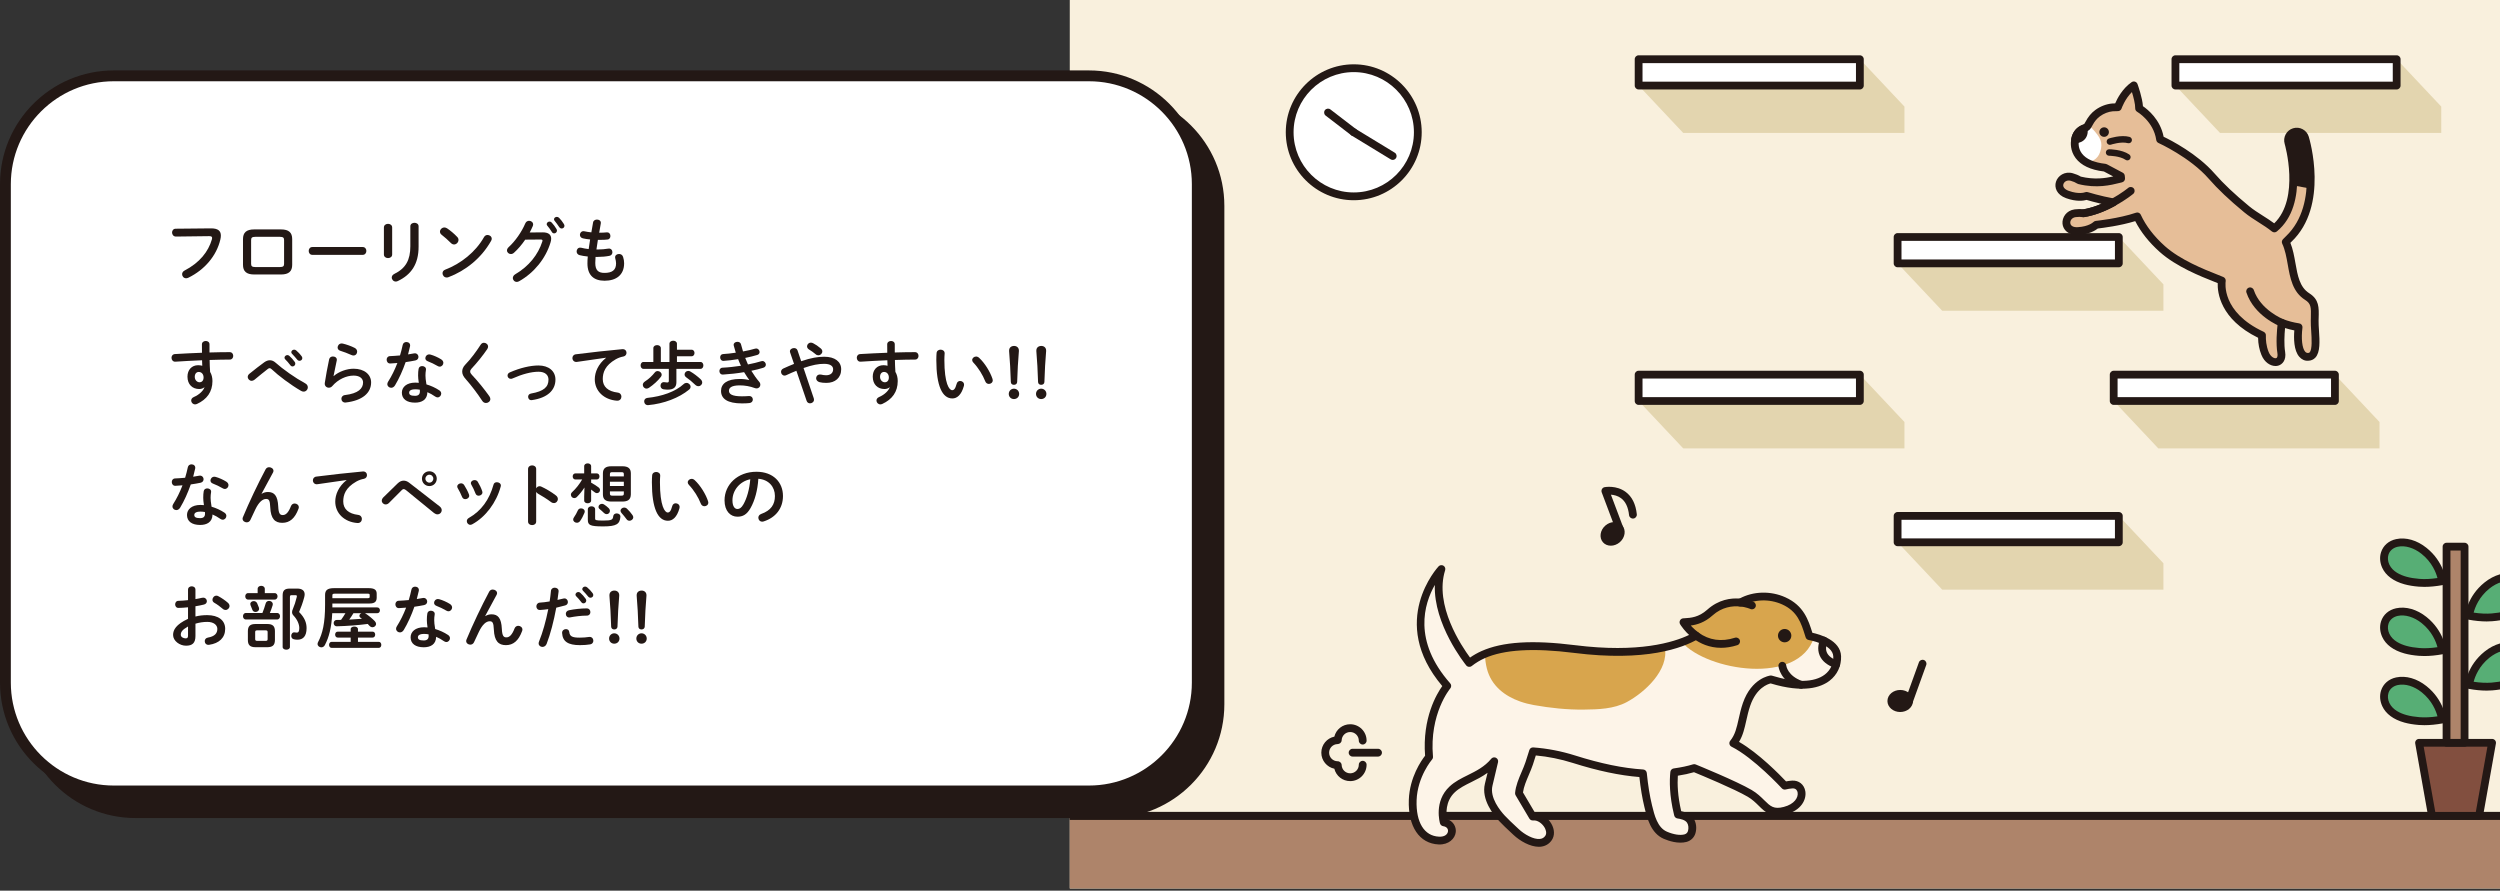 <?xml version="1.0" encoding="utf-8"?>
<!-- Generator: Adobe Illustrator 25.4.1, SVG Export Plug-In . SVG Version: 6.00 Build 0)  -->
<svg version="1.1" id="レイヤー_1" xmlns="http://www.w3.org/2000/svg" xmlns:xlink="http://www.w3.org/1999/xlink" x="0px"
	 y="0px" viewBox="0 0 600 213.754" style="enable-background:new 0 0 600 213.754;" xml:space="preserve">
<rect x="0" y="0" width="600" height="213.754" fill="#333333" stroke="none"/>
<style type="text/css">
	.st0{fill:#F9F0DD;}
	.st1{clip-path:url(#SVGID_00000163766401776784772690000016180063894373621931_);}
	.st2{fill:#AE846A;}
	.st3{fill:#231815;}
	.st4{fill:#E3D5AF;}
	.st5{fill:#FFFFFF;}
	.st6{clip-path:url(#SVGID_00000163766401776784772690000016180063894373621931_);fill:#231815;}
	.st7{fill:#824F3F;}
	.st8{fill:#57AE75;}
	.st9{fill:#E6BE98;}
	.st10{fill:#FDF4E8;}
	.st11{fill:#D8A54D;}
</style>
<g>
	<g>
		<rect x="256.746" class="st0" width="343.254" height="213.234"/>
		<g>
			<defs>
				<rect id="SVGID_1_" x="256.746" width="343.254" height="213.234"/>
			</defs>
			<clipPath id="SVGID_00000012468773738025789610000015029677089595145908_">
				<use xlink:href="#SVGID_1_"  style="overflow:visible;"/>
			</clipPath>
			<g style="clip-path:url(#SVGID_00000012468773738025789610000015029677089595145908_);">
				<g>
					<polygon class="st2" points="621.474,225.317 621.474,216.54 601.49,195.796 235.272,195.796 235.272,225.317 					"/>
					<path class="st3" d="M621.473,226.253H235.272c-0.517,0-0.936-0.417-0.936-0.935v-29.521c0-0.518,0.419-0.935,0.936-0.935
						H601.49c0.254,0,0.498,0.102,0.674,0.287l19.983,20.743c0.168,0.174,0.262,0.407,0.262,0.649v8.778
						C622.409,225.835,621.991,226.253,621.473,226.253z M236.208,224.382h384.33v-7.464l-19.446-20.186H236.208V224.382z"/>
				</g>
			</g>
			<g style="clip-path:url(#SVGID_00000012468773738025789610000015029677089595145908_);">
				<polygon class="st4" points="446.367,14.208 393.27,14.208 393.27,20.538 403.972,31.907 457.069,31.907 457.069,25.578 				"/>
				<g>
					<g>
						<rect x="393.27" y="14.208" class="st5" width="53.097" height="6.329"/>
						<path class="st3" d="M446.368,21.472H393.27c-0.518,0-0.935-0.417-0.935-0.935v-6.328c0-0.518,0.417-0.935,0.935-0.935h53.098
							c0.518,0,0.935,0.417,0.935,0.935v6.328C447.303,21.055,446.885,21.472,446.368,21.472z M394.205,19.602h51.227v-4.458
							h-51.227V19.602z"/>
					</g>
				</g>
			</g>
			<g style="clip-path:url(#SVGID_00000012468773738025789610000015029677089595145908_);">
				<polygon class="st4" points="575.2,14.208 522.103,14.208 522.103,20.538 532.805,31.907 585.902,31.907 585.902,25.578 				"/>
				<g>
					<g>
						<rect x="522.103" y="14.208" class="st5" width="53.097" height="6.329"/>
						<path class="st3" d="M575.2,21.472h-53.098c-0.518,0-0.935-0.417-0.935-0.935v-6.328c0-0.518,0.417-0.935,0.935-0.935H575.2
							c0.518,0,0.935,0.417,0.935,0.935v6.328C576.135,21.055,575.718,21.472,575.2,21.472z M523.038,19.602h51.227v-4.458h-51.227
							V19.602z"/>
					</g>
				</g>
			</g>
			<g style="clip-path:url(#SVGID_00000012468773738025789610000015029677089595145908_);">
				<polygon class="st4" points="446.367,89.91 393.27,89.91 393.27,96.24 403.972,107.609 457.069,107.609 457.069,101.28 				"/>
				<g>
					<rect x="393.27" y="89.91" class="st5" width="53.097" height="6.329"/>
					<path class="st3" d="M446.368,97.175H393.27c-0.518,0-0.935-0.417-0.935-0.935v-6.328c0-0.518,0.417-0.935,0.935-0.935h53.098
						c0.518,0,0.935,0.417,0.935,0.935v6.328C447.303,96.757,446.885,97.175,446.368,97.175z M394.205,95.304h51.227v-4.458h-51.227
						V95.304z"/>
				</g>
			</g>
			<g style="clip-path:url(#SVGID_00000012468773738025789610000015029677089595145908_);">
				<polygon class="st4" points="560.382,89.91 507.285,89.91 507.285,96.24 517.987,107.609 571.084,107.609 571.084,101.28 				
					"/>
				<g>
					<rect x="507.285" y="89.91" class="st5" width="53.097" height="6.329"/>
					<path class="st3" d="M560.383,97.175h-53.098c-0.518,0-0.935-0.417-0.935-0.935v-6.328c0-0.518,0.417-0.935,0.935-0.935h53.098
						c0.518,0,0.935,0.417,0.935,0.935v6.328C561.318,96.757,560.9,97.175,560.383,97.175z M508.22,95.304h51.227v-4.458H508.22
						V95.304z"/>
				</g>
			</g>
			<g style="clip-path:url(#SVGID_00000012468773738025789610000015029677089595145908_);">
				<polygon class="st4" points="508.52,123.818 455.423,123.818 455.423,130.147 466.125,141.517 519.222,141.517 519.222,135.188 
									"/>
				<g>
					<g>
						<rect x="455.423" y="123.818" class="st5" width="53.097" height="6.329"/>
						<path class="st3" d="M508.519,131.083h-53.096c-0.518,0-0.935-0.417-0.935-0.935v-6.33c0-0.518,0.417-0.935,0.935-0.935
							h53.096c0.518,0,0.935,0.417,0.935,0.935v6.33C509.454,130.666,509.037,131.083,508.519,131.083z M456.358,129.213h51.226
							v-4.46h-51.226V129.213z"/>
					</g>
				</g>
			</g>
			<g style="clip-path:url(#SVGID_00000012468773738025789610000015029677089595145908_);">
				<polygon class="st4" points="508.52,56.881 455.423,56.881 455.423,63.21 466.125,74.58 519.222,74.58 519.222,68.25 				"/>
				<g>
					<g>
						<rect x="455.423" y="56.881" class="st5" width="53.097" height="6.329"/>
						<path class="st3" d="M508.519,64.146h-53.096c-0.518,0-0.935-0.417-0.935-0.935v-6.33c0-0.518,0.417-0.935,0.935-0.935h53.096
							c0.518,0,0.935,0.417,0.935,0.935v6.33C509.454,63.728,509.037,64.146,508.519,64.146z M456.358,62.275h51.226v-4.46h-51.226
							V62.275z"/>
					</g>
				</g>
			</g>
			<polygon style="clip-path:url(#SVGID_00000012468773738025789610000015029677089595145908_);fill:#231815;" points="
				620.8,217.188 601.093,196.732 235.272,196.732 235.272,194.862 601.888,194.862 622.147,215.889 			"/>
			
				<rect x="600.555" y="-14.552" style="clip-path:url(#SVGID_00000012468773738025789610000015029677089595145908_);fill:#231815;" width="1.871" height="210.349"/>
			<g style="clip-path:url(#SVGID_00000012468773738025789610000015029677089595145908_);">
				<g>
					<polygon class="st7" points="580.571,178.272 598.094,178.272 594.982,195.796 583.683,195.796 					"/>
					<path class="st3" d="M594.983,196.732h-11.3c-0.453,0-0.842-0.324-0.921-0.772l-3.112-17.525
						c-0.048-0.272,0.025-0.552,0.204-0.765c0.177-0.211,0.439-0.333,0.717-0.333h17.525c0.278,0,0.539,0.122,0.717,0.333
						c0.179,0.213,0.253,0.493,0.204,0.765l-3.112,17.525C595.825,196.408,595.436,196.732,594.983,196.732z M584.467,194.862h9.731
						l2.781-15.654h-15.292L584.467,194.862z"/>
				</g>
			</g>
			<g style="clip-path:url(#SVGID_00000012468773738025789610000015029677089595145908_);">
				<g>
					<rect x="587.169" y="131.197" class="st2" width="4.327" height="47.076"/>
					<path class="st3" d="M591.496,179.207h-4.327c-0.518,0-0.935-0.417-0.935-0.935v-47.076c0-0.518,0.417-0.935,0.935-0.935h4.327
						c0.518,0,0.935,0.417,0.935,0.935v47.076C592.431,178.79,592.014,179.207,591.496,179.207z M588.104,177.337h2.456v-45.205
						h-2.456V177.337z"/>
				</g>
				<g>
					<g>
						<path class="st8" d="M572.345,166.013c-0.304,0.939-0.24,2.024,0.245,3.071c0.868,1.876,2.805,2.903,4.716,3.431
							c1.073,0.296,2.181,0.458,3.289,0.545c1.722,0.135,3.59-0.02,5.501-0.37c0,0-0.397-4.145-4.323-7.287
							c-1.784-1.428-4.194-2.404-6.501-1.907C573.753,163.822,572.739,164.795,572.345,166.013z"/>
						<path class="st3" d="M581.864,174.043c-0.462,0-0.908-0.016-1.342-0.05c-1.299-0.104-2.433-0.292-3.465-0.575
							c-2.62-0.726-4.458-2.087-5.316-3.94c-0.57-1.229-0.672-2.562-0.287-3.752c0-0.002,0-0.002,0-0.002
							c0.523-1.616,1.842-2.763,3.619-3.144c2.34-0.495,4.994,0.258,7.283,2.091c4.189,3.352,4.653,7.744,4.671,7.928
							c0.047,0.484-0.285,0.923-0.763,1.011C584.693,173.898,583.218,174.043,581.864,174.043z M573.235,166.301
							c-0.238,0.74-0.167,1.589,0.204,2.388c0.783,1.691,2.671,2.523,4.116,2.922c0.916,0.253,1.935,0.421,3.114,0.514
							c1.29,0.1,2.738,0.032,4.322-0.202c-0.337-1.285-1.281-3.773-3.802-5.791c-1.826-1.458-3.969-2.102-5.721-1.722
							C574.36,164.649,573.546,165.337,573.235,166.301L573.235,166.301z"/>
					</g>
				</g>
				<g>
					<g>
						<path class="st8" d="M572.345,149.416c-0.304,0.939-0.24,2.024,0.245,3.071c0.868,1.876,2.805,2.903,4.716,3.431
							c1.073,0.296,2.181,0.458,3.289,0.545c1.722,0.135,3.59-0.02,5.501-0.37c0,0-0.397-4.146-4.323-7.287
							c-1.784-1.428-4.194-2.403-6.501-1.907C573.753,147.225,572.739,148.198,572.345,149.416z"/>
						<path class="st3" d="M581.857,157.447c-0.459,0-0.905-0.016-1.335-0.05c-1.299-0.104-2.433-0.292-3.465-0.575
							c-2.62-0.726-4.458-2.087-5.316-3.94c-0.57-1.229-0.672-2.562-0.287-3.752c0-0.002,0-0.002,0-0.002
							c0.523-1.616,1.842-2.763,3.619-3.144c2.34-0.498,4.994,0.258,7.283,2.091c4.189,3.351,4.653,7.744,4.671,7.928
							c0.047,0.484-0.285,0.923-0.763,1.011C584.686,157.301,583.209,157.447,581.857,157.447z M573.235,149.705
							c-0.238,0.74-0.167,1.589,0.204,2.388c0.785,1.691,2.671,2.523,4.116,2.922c0.916,0.253,1.935,0.421,3.114,0.514
							c1.283,0.104,2.736,0.032,4.322-0.202c-0.337-1.286-1.283-3.775-3.802-5.791c-1.826-1.458-3.969-2.102-5.721-1.722
							C574.36,148.053,573.546,148.741,573.235,149.705L573.235,149.705z"/>
					</g>
				</g>
				<g>
					<g>
						<path class="st8" d="M572.345,132.819c-0.304,0.939-0.24,2.024,0.245,3.071c0.868,1.876,2.805,2.903,4.716,3.431
							c1.073,0.296,2.181,0.458,3.289,0.545c1.722,0.135,3.59-0.02,5.501-0.37c0,0-0.397-4.145-4.323-7.287
							c-1.784-1.428-4.194-2.403-6.501-1.907C573.753,130.628,572.739,131.6,572.345,132.819z"/>
						<path class="st3" d="M581.857,140.85c-0.459,0-0.905-0.016-1.335-0.05c-1.299-0.104-2.433-0.292-3.465-0.575
							c-2.62-0.726-4.458-2.087-5.316-3.94c-0.57-1.229-0.672-2.562-0.287-3.752c0-0.002,0-0.002,0-0.002
							c0.523-1.616,1.842-2.763,3.619-3.144c2.34-0.505,4.995,0.26,7.283,2.091c4.189,3.351,4.653,7.744,4.671,7.928
							c0.047,0.484-0.285,0.923-0.763,1.011C584.686,140.705,583.209,140.85,581.857,140.85z M573.235,133.108
							c-0.238,0.74-0.167,1.589,0.204,2.388c0.785,1.691,2.671,2.523,4.116,2.922c0.916,0.253,1.935,0.421,3.114,0.514
							c1.283,0.106,2.736,0.032,4.322-0.202c-0.337-1.286-1.283-3.775-3.802-5.791c-1.822-1.458-3.958-2.102-5.721-1.722
							C574.36,131.456,573.546,132.144,573.235,133.108L573.235,133.108z"/>
					</g>
				</g>
				<g>
					<g>
						<path class="st8" d="M606.32,157.714c0.304,0.939,0.24,2.024-0.245,3.071c-0.869,1.876-2.805,2.903-4.716,3.431
							c-1.073,0.296-2.181,0.458-3.289,0.545c-1.722,0.135-3.59-0.02-5.501-0.37c0,0,0.397-4.145,4.323-7.287
							c1.785-1.428,4.194-2.404,6.502-1.907C604.912,155.523,605.926,156.496,606.32,157.714z"/>
						<path class="st3" d="M596.799,165.746c-1.349,0-2.822-0.145-4.399-0.434c-0.478-0.088-0.81-0.527-0.763-1.011
							c0.018-0.185,0.484-4.578,4.671-7.928c2.29-1.833,4.94-2.589,7.283-2.093c1.777,0.385,3.098,1.53,3.619,3.144c0,0,0,0,0,0.002
							c0.385,1.192,0.283,2.525-0.287,3.752c-0.86,1.854-2.698,3.218-5.316,3.94c-1.034,0.287-2.168,0.475-3.467,0.575
							C597.71,165.728,597.262,165.746,596.799,165.746z M593.677,163.626c1.588,0.236,3.037,0.303,4.32,0.201
							c1.177-0.091,2.195-0.26,3.112-0.514c1.446-0.398,3.333-1.227,4.117-2.922c0.371-0.799,0.443-1.647,0.204-2.388l0,0
							c-0.312-0.962-1.125-1.652-2.232-1.89c-1.756-0.38-3.897,0.265-5.721,1.724C594.958,159.851,594.013,162.34,593.677,163.626z"
							/>
					</g>
				</g>
				<g>
					<g>
						<path class="st8" d="M606.32,141.117c0.304,0.939,0.24,2.024-0.245,3.071c-0.869,1.876-2.805,2.903-4.716,3.431
							c-1.073,0.296-2.181,0.458-3.289,0.545c-1.722,0.135-3.59-0.02-5.501-0.37c0,0,0.397-4.145,4.323-7.287
							c1.785-1.428,4.194-2.403,6.502-1.907C604.912,138.926,605.926,139.899,606.32,141.117z"/>
						<path class="st3" d="M596.799,149.149c-1.349,0-2.822-0.145-4.399-0.434c-0.478-0.088-0.81-0.527-0.763-1.011
							c0.018-0.185,0.484-4.578,4.671-7.928c2.29-1.831,4.94-2.591,7.283-2.093c1.777,0.382,3.096,1.528,3.619,3.144
							c0,0,0,0,0,0.002c0.385,1.192,0.283,2.525-0.287,3.752c-0.858,1.853-2.697,3.214-5.316,3.94
							c-1.034,0.287-2.168,0.475-3.467,0.575C597.71,149.131,597.262,149.149,596.799,149.149z M593.677,147.029
							c1.588,0.236,3.037,0.305,4.32,0.201c1.177-0.091,2.195-0.26,3.112-0.514c1.446-0.4,3.334-1.231,4.117-2.922
							c0.371-0.799,0.443-1.647,0.204-2.388l0,0c-0.312-0.964-1.125-1.652-2.232-1.89c-1.756-0.378-3.899,0.265-5.721,1.724
							C594.958,143.254,594.013,145.743,593.677,147.029z"/>
					</g>
				</g>
			</g>
		</g>
		<g>
			<path class="st9" d="M509.068,42.847c-1.979,0.47-5.394,1.574-10.048,0.415c-0.422-0.277-1.003-0.556-1.812-0.78
				c-2.716-0.754-4.567,2.934-1.018,4.207c2.898,1.04,4.58,0.312,4.58,0.312s3.037,0.949,6.436,1.56
				c-1.995,1.097-4.528,2.2-7.203,2.627c-0.497-0.09-1.14-0.118-1.973-0.008c-2.794,0.37-3.053,4.488,0.711,4.27
				c3.073-0.178,4.337-1.507,4.337-1.507s5.633-0.562,9.861-2.011c1.114,2.417,2.968,5.114,6.01,7.833
				c4.594,4.109,12.022,6.594,14.291,7.58c0,0-1.378,8.012,9.646,13.135l-0.003,0.023c-0.039,1.181,0.086,2.741,0.726,4.319
				c1.147,2.829,4.384,2.808,3.893-0.217c-0.377-2.319-0.106-5.423,0.102-7.144c1.81,0.694,3.323,0.96,4.049,1.066l0.006-0.005
				c-0.388,3.046-0.177,7.148,2.287,7.122c2.719-0.029,1.507-5.755,1.578-8.706c0.071-2.95,0.275-4.444-1.816-5.766
				c-4.188-2.648-3.095-8.827-5.131-13.097l0.706-0.71c8.656-8.197,4.125-23.614,3.92-24.291c-0.331-1.098-1.49-1.72-2.591-1.389
				c-1.099,0.33-1.721,1.491-1.391,2.591c0.043,0.145,4.173,14.316-3.371,20.549c-2.097-1.702-4.575-2.89-6.671-4.619
				c-2.957-2.44-5.856-5.042-8.382-7.933c-4.69-5.367-12.373-8.809-12.373-8.809c-0.715-4.999-5.043-7.452-5.043-7.452
				c0.058-1.859-1.261-5.518-1.261-5.518c-2.703,1.87-3.831,5.24-3.831,5.24c-0.028,0.002-1.245,0.037-1.272,0.04
				c-1.278,0.113-2.562,0.627-3.59,1.385c-0.884,0.651-1.542,1.492-2.047,2.46c-0.583,1.118-0.586,0.846-1.666,1.422
				c-0.953,0.509-1.52,1.44-1.703,2.488c-0.378,2.16,0.404,5.963,7.202,6.716l3.802,2.018L509.068,42.847z"/>
			<g>
				<path class="st3" d="M553.201,33.075c-0.331-1.098-1.49-1.72-2.591-1.389c-1.099,0.33-1.721,1.491-1.391,2.591
					c0.025,0.084,1.425,4.937,1.106,10.203l4.135,0.78C554.949,39.069,553.323,33.476,553.201,33.075z"/>
			</g>
			<g>
				<path class="st5" d="M504.239,35.709c0.42-2.128-0.588-3.245-3.005-5.823c-0.445,0.799-0.542,0.633-1.522,1.157
					c-0.953,0.509-1.52,1.44-1.703,2.488c-0.275,1.575,0.078,4.018,2.917,5.521C502.502,38.653,503.8,37.937,504.239,35.709z"/>
			</g>
			<g>
				<g>
					<path class="st3" d="M500.058,30.867c-0.102,0.049-0.215,0.105-0.346,0.175c-0.94,0.502-1.5,1.415-1.691,2.446
						C500.412,33.265,500.163,31.359,500.058,30.867z"/>
					<path class="st3" d="M498.02,34.423c-0.262,0-0.512-0.109-0.692-0.305c-0.197-0.217-0.283-0.514-0.229-0.803
						c0.26-1.389,1.03-2.489,2.172-3.1l0.38-0.192c0.26-0.124,0.561-0.125,0.817,0.004c0.258,0.125,0.444,0.362,0.505,0.643
						c0.097,0.448,0.245,1.593-0.455,2.548c-0.511,0.695-1.322,1.1-2.412,1.2C498.077,34.423,498.048,34.423,498.02,34.423z"/>
				</g>
			</g>
			<path class="st3" d="M546.129,87.843c-1.211,0-2.648-0.842-3.388-2.67c-0.514-1.267-0.783-2.646-0.801-4.107
				c-9.145-4.488-9.768-10.919-9.691-13.119c-0.253-0.102-0.539-0.215-0.853-0.339c-3.184-1.26-9.107-3.601-13.071-7.147
				c-2.56-2.29-4.533-4.771-5.872-7.389c-3.616,1.116-7.819,1.639-8.978,1.77c-0.581,0.466-2.046,1.389-4.68,1.543
				c-2.421,0.124-3.657-1.243-3.795-2.68c-0.142-1.489,0.907-3.189,2.908-3.453c0.767-0.099,1.467-0.104,2.095-0.011
				c1.385-0.237,2.838-0.677,4.338-1.319c-1.666-0.389-2.992-0.772-3.558-0.941c-0.717,0.202-2.426,0.478-4.909-0.412
				c-2.292-0.822-2.879-2.577-2.442-3.951c0.452-1.426,2.077-2.584,4.028-2.039c0.747,0.208,1.396,0.48,1.933,0.81
				c3.254,0.779,5.859,0.391,7.778-0.043l-2.241-1.19c-3.191-0.383-5.468-1.462-6.776-3.204c-1.317-1.758-1.233-3.626-1.066-4.585
				c0.247-1.414,1.023-2.534,2.184-3.153c0.287-0.152,0.503-0.251,0.677-0.33c0.308-0.14,0.308-0.14,0.598-0.699
				c0.613-1.17,1.372-2.08,2.324-2.783c1.199-0.882,2.641-1.437,4.062-1.562c0.039-0.004,0.357-0.014,0.677-0.023l0.03-0.002
				c0.486-1.132,1.718-3.551,3.945-5.094c0.238-0.165,0.539-0.208,0.817-0.122c0.278,0.09,0.496,0.301,0.595,0.575
				c0.129,0.357,1.172,3.299,1.306,5.314c1.166,0.797,4.166,3.202,4.961,7.334c1.76,0.842,8.075,4.071,12.236,8.833
				c2.138,2.444,4.766,4.931,8.274,7.826c1.023,0.846,2.134,1.55,3.308,2.295c0.907,0.575,1.838,1.166,2.725,1.828
				c6.258-6.045,2.553-18.931,2.514-19.066c-0.231-0.767-0.147-1.582,0.233-2.292c0.382-0.71,1.018-1.227,1.788-1.458
				c0.772-0.237,1.586-0.154,2.295,0.229c0.71,0.38,1.227,1.014,1.46,1.785c0.206,0.672,4.934,16.618-4.173,25.24l-0.237,0.238
				c0.622,1.539,0.921,3.232,1.211,4.877c0.523,2.969,1.018,5.773,3.307,7.219c2.394,1.514,2.342,3.388,2.267,5.983l-0.016,0.6
				c-0.016,0.672,0.039,1.496,0.095,2.362c0.165,2.562,0.337,5.21-0.871,6.513c-0.444,0.48-1.041,0.736-1.725,0.744
				c-0.848,0.066-1.564-0.315-2.12-0.937c-1.349-1.518-1.353-4.495-1.202-6.339c-0.749-0.147-1.492-0.337-2.225-0.568
				c-0.156,1.677-0.269,3.963,0.018,5.719c0.324,2.005-0.686,3.033-1.652,3.302C546.57,87.815,546.353,87.843,546.129,87.843z
				 M512.939,50.995c0.357,0,0.693,0.206,0.849,0.545c1.227,2.659,3.173,5.192,5.784,7.529c3.716,3.322,9.437,5.585,12.512,6.8
				c0.627,0.247,1.148,0.455,1.528,0.62c0.396,0.172,0.624,0.591,0.55,1.018c-0.048,0.294-1.066,7.393,9.118,12.126
				c0.378,0.176,0.595,0.581,0.53,0.991c-0.025,0.887,0.063,2.361,0.665,3.849c0.471,1.163,1.346,1.613,1.794,1.484
				c0.355-0.099,0.392-0.684,0.308-1.199c-0.376-2.317-0.156-5.305,0.095-7.405c0.034-0.287,0.199-0.541,0.446-0.69
				c0.249-0.149,0.55-0.177,0.819-0.073c1.233,0.473,2.507,0.81,3.788,1.005c0.116,0.009,0.233,0.039,0.342,0.091
				c0.358,0.177,0.568,0.559,0.518,0.957c-0.333,2.63-0.073,4.945,0.65,5.757c0.195,0.219,0.43,0.331,0.701,0.312
				c0.199-0.004,0.294-0.061,0.373-0.145c0.659-0.713,0.489-3.365,0.374-5.121c-0.059-0.925-0.115-1.806-0.097-2.526l0.016-0.609
				c0.075-2.641,0.032-3.442-1.396-4.345c-2.989-1.888-3.58-5.239-4.151-8.477c-0.308-1.742-0.627-3.544-1.326-5.008
				c-0.17-0.357-0.097-0.783,0.183-1.064l0.706-0.71c8.294-7.853,3.879-22.726,3.687-23.357c-0.088-0.294-0.285-0.534-0.554-0.679
				c-0.269-0.143-0.573-0.172-0.871-0.086c-0.292,0.088-0.532,0.285-0.677,0.554c-0.145,0.269-0.177,0.579-0.09,0.871
				c0.181,0.609,4.314,14.943-3.669,21.54c-0.348,0.287-0.842,0.285-1.186,0.005c-0.985-0.799-2.052-1.476-3.18-2.191
				c-1.172-0.745-2.383-1.514-3.497-2.433c-3.587-2.962-6.285-5.517-8.489-8.038c-4.497-5.146-11.978-8.538-12.053-8.572
				c-0.292-0.133-0.498-0.405-0.543-0.722c-0.638-4.463-4.542-6.749-4.581-6.771c-0.299-0.172-0.482-0.498-0.471-0.844
				c0.03-0.966-0.403-2.641-0.785-3.892c-1.716,1.693-2.476,3.915-2.485,3.942c-0.12,0.36-0.446,0.611-0.824,0.636
				c-0.014,0.002-0.351,0.013-0.683,0.021l-0.611,0.02c-1.027,0.091-2.163,0.53-3.075,1.204c-0.718,0.529-1.297,1.227-1.774,2.139
				c-0.52,1-0.77,1.215-1.489,1.539c-0.145,0.066-0.326,0.147-0.566,0.276c-0.641,0.342-1.075,0.991-1.22,1.824
				c-0.116,0.659-0.176,1.946,0.718,3.139c1.009,1.346,2.915,2.181,5.665,2.487c0.116,0.013,0.231,0.048,0.335,0.104l3.8,2.017
				c0.278,0.147,0.462,0.425,0.493,0.736l0.056,0.582c0.045,0.466-0.262,0.892-0.715,1l-0.604,0.149
				c-2.041,0.512-5.456,1.369-9.887,0.265c-0.104-0.025-0.201-0.068-0.29-0.127c-0.4-0.263-0.919-0.486-1.546-0.661
				c-0.894-0.242-1.559,0.231-1.742,0.803c-0.208,0.652,0.276,1.258,1.29,1.622c2.462,0.885,3.849,0.351,3.904,0.33
				c0.201-0.081,0.434-0.093,0.64-0.03c0.029,0.009,3.026,0.941,6.323,1.534c0.391,0.07,0.695,0.378,0.76,0.77
				c0.063,0.391-0.125,0.779-0.473,0.971c-2.611,1.433-5.137,2.353-7.507,2.732c-0.104,0.016-0.208,0.018-0.315-0.004
				c-0.473-0.086-1.043-0.084-1.684-0.002c-0.912,0.12-1.344,0.822-1.286,1.421c0.064,0.681,0.758,1.068,1.822,0.985
				c2.607-0.151,3.678-1.183,3.723-1.227c0.152-0.151,0.362-0.254,0.575-0.276c0.056-0.005,5.576-0.57,9.65-1.966
				C512.737,51.012,512.839,50.995,512.939,50.995z"/>
			<path class="st3" d="M500.001,52.127c-0.452,0-0.849-0.328-0.923-0.788c-0.082-0.511,0.265-0.991,0.776-1.073
				c2.166-0.346,4.488-1.195,6.902-2.523c2.396-1.317,4.006-2.639,4.022-2.654c0.392-0.328,0.985-0.276,1.319,0.125
				c0.328,0.398,0.272,0.989-0.125,1.317c-0.07,0.059-1.752,1.444-4.313,2.852c-2.603,1.432-5.13,2.349-7.507,2.731
				C500.102,52.122,500.051,52.127,500.001,52.127z"/>
			<path class="st3" d="M503.855,31.566c0.074-0.628,0.644-1.077,1.272-1.003c0.628,0.074,1.077,0.644,1.003,1.272
				c-0.074,0.628-0.644,1.077-1.272,1.003C504.23,32.764,503.781,32.194,503.855,31.566z"/>
			<path class="st3" d="M506.374,34.761c-0.324,0-0.629-0.204-0.738-0.53c-0.138-0.409,0.081-0.849,0.487-0.987
				c0.116-0.041,2.892-0.96,4.968-0.391c0.416,0.116,0.659,0.546,0.545,0.96c-0.116,0.414-0.539,0.654-0.96,0.545
				c-1.611-0.453-4.028,0.355-4.053,0.364C506.541,34.749,506.457,34.761,506.374,34.761z"/>
			<path class="st3" d="M510.571,38.49c-0.152,0-0.306-0.043-0.443-0.136c-1.376-0.946-3.922-0.973-3.947-0.973
				c-0.43-0.002-0.778-0.353-0.776-0.783c0.002-0.43,0.349-0.776,0.779-0.776c0.002,0,0.002,0,0.004,0
				c0.124,0,3.048,0.025,4.825,1.245c0.355,0.244,0.444,0.729,0.201,1.086C511.062,38.372,510.818,38.49,510.571,38.49z"/>
			<path class="st3" d="M547.602,78.399c-0.115,0-0.229-0.021-0.342-0.066c-0.253-0.099-6.233-2.499-8.117-8.12
				c-0.165-0.491,0.099-1.021,0.589-1.184c0.486-0.172,1.021,0.099,1.184,0.589c1.602,4.78,6.973,6.952,7.027,6.973
				c0.48,0.19,0.717,0.733,0.529,1.213C548.328,78.173,547.975,78.399,547.602,78.399z"/>
		</g>
		<g>
			<path class="st10" d="M402.72,195.502c-0.071-0.373-1.425-5.159-0.905-10.149c1.618-0.227,3.222-0.531,4.791-1.016
				c0,0,9.698,3.943,13.322,6.075c3.623,2.131,3.976,5.312,8.419,4.156c5.329-1.386,4.796-6.501,1.812-6.288
				c-0.746,0.053-1.345,0.16-1.825,0.29c0,0-6.807-7.43-12.349-10.201c2.025-2.451,1.918-5.648,3.197-9.343
				c1.897-5.481,5.826-5.968,5.826-5.968c11.936,3.694,16.074-1.244,15.915-5.542c-0.142-3.837-6.679-4.831-6.679-4.831
				c-0.995-3.126-1.865-6.545-6.132-8.474c-3.275-1.48-7.304-1.418-10.432,0.409c-0.039-0.004-0.068-0.012-0.107-0.016
				c-1.98-0.177-4.693,0.161-7.219,2.428c-2.487,2.233-4.874,2.198-6.322,2.3c0,0,0.263,0.456,0.789,1.099
				c0.181,0.222,0.394,0.465,0.638,0.72c0.434,0.453,0.978,0.939,1.61,1.4c-3.212,1.868-11.857,5.393-29.13,3.224
				c-11.123-1.397-17.685-0.59-22.018,1.35c-1.277,0.572-2.345,1.251-3.295,1.992c-0.566-0.702-9.866-12.49-6.682-22.55
				c0,0-12.002,11.91,1.409,28.053c0,0-5.329,6.181-4.369,17.052c0,0-3.718,4.263-3.931,10.338
				c-0.213,6.075,2.295,9.548,6.271,9.725c3.704,0.165,4.176-3.92,1.182-4.377c0,0-1.39-4.708,2.02-7.906
				c2.743-2.572,7.063-3.099,10.093-6.747c-0.318,1.392-0.754,3.255-1.333,5.625c-0.716,2.931,1.315,6.057,3.167,8.049
				c1.008,1.084,2.341,2.291,3.417,3.303c1.981,1.862,5.979,3.954,7.746,1.481c1.424-1.993-1.196-5.467-3.759-5.183l-3.301-5.587
				c0.205-2.407,1.69-4.891,2.454-7.188c0.319-0.959,0.615-1.926,0.917-2.891c2.768,0.201,6.111,0.726,9.799,1.891
				c5.658,1.787,11.208,3.07,16.574,3.405c0.265,2.646,0.645,5.294,1.274,7.879c0.631,2.594,1.439,5.83,4.126,6.977
				c1.407,0.601,3.278,1.093,4.801,0.697c0.742-0.193,1.31-0.732,1.518-1.474c0.249-0.889,0.184-1.933-0.33-2.73
				C405.056,195.98,403.805,195.658,402.72,195.502z"/>
			<g>
				<path class="st11" d="M435.387,152.919c-0.621-0.155-1.035-0.218-1.035-0.218c-0.995-3.126-1.865-6.545-6.132-8.474
					c-3.275-1.48-7.304-1.418-10.433,0.409c-0.039-0.004-0.068-0.012-0.107-0.016c-1.98-0.177-4.694,0.161-7.219,2.429
					c-2.487,2.233-4.874,2.198-6.323,2.299c0,0,0.263,0.456,0.789,1.099c0.182,0.221,0.394,0.465,0.638,0.72
					c0.434,0.453,0.978,0.939,1.61,1.4c-0.803,0.467-1.946,1.037-3.478,1.597C409.676,160.974,431.664,164.626,435.387,152.919z"/>
				<path class="st11" d="M364.826,168.356c1.071,0.379,2.185,0.661,3.299,0.86c3.947,0.705,7.956,1.132,11.969,1.087
					c3.465-0.039,7.229-0.137,10.34-1.808c4.288-2.303,10.16-7.666,9.122-13.137c-4.824,1.073-11.805,1.652-21.511,0.433
					c-10.844-1.362-17.335-0.62-21.669,1.215c0.052,1.169,0.183,2.329,0.474,3.462C357.91,164.59,361.12,167.047,364.826,168.356z"
					/>
			</g>
			<path class="st3" d="M369.321,203.229c-2.102,0-4.533-1.396-6.094-2.863l-0.65-0.609c-0.926-0.864-1.976-1.842-2.811-2.74
				c-1.326-1.426-4.311-5.149-3.392-8.908c0.237-0.964,0.448-1.842,0.638-2.639c-1.29,0.941-2.645,1.611-3.897,2.232
				c-1.478,0.733-2.874,1.424-3.951,2.433c-2.342,2.197-2.087,5.255-1.874,6.45c1.527,0.509,2.215,1.869,2.095,3.091
				c-0.156,1.573-1.673,3.094-4.105,2.994c-4.644-0.208-7.389-4.306-7.165-10.693c0.192-5.452,3.017-9.471,3.904-10.603
				c-0.688-9.039,2.79-14.848,4.126-16.717c-13.148-15.534-1.005-28.603-0.88-28.736c0.299-0.314,0.778-0.38,1.154-0.159
				c0.374,0.222,0.546,0.674,0.416,1.089c-2.666,8.423,3.962,18.252,5.974,20.967c0.867-0.606,1.767-1.114,2.729-1.548
				c5.062-2.267,12.218-2.72,22.517-1.423c15.242,1.915,23.624-0.692,27.329-2.465c-0.211-0.192-0.414-0.387-0.602-0.584
				c-0.262-0.274-0.491-0.536-0.686-0.776c-0.566-0.69-0.864-1.2-0.876-1.222c-0.161-0.28-0.167-0.622-0.014-0.907
				c0.151-0.285,0.439-0.473,0.76-0.495l0.371-0.023c1.412-0.084,3.345-0.201,5.393-2.041c2.749-2.465,5.71-2.838,7.753-2.677
				c3.273-1.786,7.464-1.906,11.017-0.299c4.404,1.991,5.508,5.45,6.47,8.511c1.745,0.371,6.748,1.768,6.889,5.613
				c0.086,2.333-0.921,4.481-2.765,5.895c-2.107,1.616-6.269,3.032-14.139,0.643c-0.708,0.167-3.42,1.068-4.888,5.311
				c-0.439,1.267-0.708,2.478-0.969,3.648c-0.403,1.808-0.788,3.533-1.734,5.067c4.71,2.698,9.86,7.98,11.286,9.489
				c0.448-0.09,0.932-0.152,1.446-0.188c1.614-0.106,2.915,0.935,3.182,2.551c0.331,2.012-0.998,4.614-4.694,5.576
				c-3.447,0.899-4.922-0.55-6.474-2.084c-0.753-0.744-1.53-1.51-2.655-2.173c-3.168-1.862-11.225-5.201-12.895-5.888
				c-1.156,0.339-2.408,0.611-3.876,0.84c-0.131,1.951-0.054,4.838,0.806,8.516c1.046,0.215,2.272,0.661,2.985,1.767
				c0.62,0.96,0.785,2.265,0.444,3.487c-0.296,1.055-1.111,1.851-2.182,2.13c-1.985,0.509-4.237-0.245-5.406-0.742
				c-3.143-1.342-4.024-4.968-4.669-7.618c-0.523-2.152-0.912-4.463-1.213-7.222c-4.723-0.373-9.971-1.484-16.006-3.39
				c-2.908-0.917-5.88-1.519-8.848-1.788c-0.228,0.733-0.457,1.464-0.699,2.191c-0.267,0.804-0.62,1.632-0.978,2.469
				c-0.6,1.407-1.22,2.858-1.401,4.216l2.865,4.847c1.702,0.097,3.164,1.324,3.922,2.618c0.839,1.43,0.865,2.947,0.072,4.058
				c-0.624,0.874-1.53,1.392-2.621,1.5C369.612,203.222,369.467,203.229,369.321,203.229z M358.618,181.768
				c0.14,0,0.283,0.032,0.414,0.099c0.389,0.192,0.595,0.624,0.498,1.046c-0.317,1.396-0.756,3.265-1.335,5.64
				c-0.704,2.874,1.824,5.984,2.944,7.188c0.788,0.849,1.811,1.804,2.716,2.646l0.656,0.613c1.36,1.279,3.557,2.505,5.062,2.344
				c0.559-0.054,0.966-0.285,1.281-0.726c0.521-0.729,0.007-1.733-0.163-2.023c-0.545-0.928-1.663-1.813-2.732-1.686
				c-0.36,0.036-0.72-0.138-0.908-0.453l-3.302-5.587c-0.099-0.168-0.143-0.362-0.127-0.557c0.149-1.738,0.874-3.435,1.577-5.078
				c0.337-0.79,0.672-1.568,0.923-2.326c0.247-0.744,0.48-1.491,0.713-2.238l0.199-0.636c0.131-0.414,0.502-0.693,0.962-0.654
				c3.358,0.244,6.726,0.892,10.012,1.931c6.228,1.966,11.576,3.066,16.35,3.363c0.459,0.027,0.828,0.383,0.874,0.84
				c0.303,3.023,0.701,5.484,1.252,7.753c0.581,2.388,1.303,5.363,3.583,6.336c1.613,0.69,3.139,0.93,4.2,0.652
				c0.425-0.111,0.736-0.41,0.851-0.821c0.195-0.704,0.113-1.458-0.215-1.969c-0.45-0.695-1.536-0.925-2.313-1.037
				c-0.394-0.056-0.71-0.357-0.787-0.747l-0.045-0.185c-1.123-4.605-1.095-8.111-0.874-10.242c0.045-0.428,0.376-0.77,0.801-0.83
				c1.837-0.258,3.313-0.572,4.648-0.984c0.204-0.068,0.428-0.057,0.629,0.027c0.398,0.161,9.801,3.994,13.443,6.135
				c1.326,0.779,2.225,1.67,3.021,2.455c1.458,1.439,2.267,2.24,4.687,1.602c2.562-0.665,3.515-2.259,3.318-3.458
				c-0.052-0.321-0.288-1.02-1.204-0.989c-0.615,0.043-1.168,0.131-1.648,0.26c-0.34,0.09-0.699-0.016-0.934-0.272
				c-0.068-0.073-6.757-7.335-12.078-9.996c-0.254-0.127-0.437-0.364-0.496-0.643c-0.059-0.28,0.013-0.57,0.194-0.79
				c1.159-1.403,1.552-3.162,2.007-5.2c0.272-1.222,0.554-2.487,1.027-3.854c2.066-5.963,6.413-6.567,6.597-6.59
				c0.127-0.014,0.263-0.005,0.391,0.036c5.66,1.752,10.159,1.654,12.671-0.274c1.355-1.037,2.095-2.62,2.032-4.34
				c-0.109-2.969-5.827-3.933-5.884-3.942c-0.351-0.054-0.643-0.303-0.751-0.641l-0.158-0.5c-0.93-2.956-1.808-5.75-5.467-7.403
				c-3.112-1.405-6.782-1.267-9.575,0.364c-0.17,0.099-0.358,0.151-0.563,0.124c-1.783-0.161-4.288,0.091-6.611,2.177
				c-1.88,1.688-3.743,2.207-5.189,2.399c0.106,0.12,0.22,0.247,0.344,0.376c0.428,0.448,0.942,0.894,1.487,1.292
				c0.256,0.186,0.4,0.489,0.383,0.804c-0.016,0.315-0.192,0.602-0.464,0.761c-3.739,2.172-12.567,5.502-29.719,3.342
				c-9.81-1.231-16.848-0.815-21.519,1.276c-1.105,0.496-2.121,1.111-3.1,1.876c-0.405,0.308-0.982,0.247-1.304-0.15
				c-0.366-0.452-7.875-9.871-7.538-19.322c-2.575,4.526-5.33,13.409,3.691,23.619c0.31,0.349,0.314,0.874,0.009,1.229
				c-0.05,0.059-5.056,6.052-4.146,16.36c0.023,0.253-0.059,0.505-0.226,0.697c-0.034,0.039-3.505,4.107-3.704,9.754
				c-0.186,5.325,1.824,8.6,5.377,8.758c1.423,0.073,2.089-0.611,2.159-1.306c0.048-0.493-0.231-1.068-1.159-1.211
				c-0.358-0.054-0.654-0.312-0.756-0.659c-0.063-0.215-1.51-5.304,2.279-8.853c1.277-1.199,2.793-1.949,4.399-2.745
				c1.971-0.978,4.01-1.989,5.613-3.919C358.08,181.886,358.347,181.768,358.618,181.768z"/>
			<path class="st3" d="M413.056,155.477c-2.851,0-5.049-1.075-6.543-2.164c-0.417-0.305-0.509-0.889-0.204-1.308
				c0.305-0.417,0.89-0.509,1.308-0.204c2.568,1.869,5.52,2.295,8.769,1.256c0.498-0.159,1.019,0.116,1.177,0.607
				c0.156,0.493-0.115,1.02-0.607,1.177C415.544,155.291,414.244,155.477,413.056,155.477z"/>
			<path class="st3" d="M420.47,146.239c-0.133,0-0.265-0.027-0.392-0.086c-0.009-0.005-1.062-0.482-2.587-0.618
				c-0.516-0.045-0.896-0.5-0.849-1.014c0.047-0.516,0.532-0.917,1.014-0.849c1.872,0.167,3.159,0.76,3.213,0.785
				c0.468,0.217,0.668,0.772,0.452,1.24C421.162,146.039,420.823,146.239,420.47,146.239z"/>
			<circle class="st3" cx="428.316" cy="152.556" r="1.604"/>
			<g>
				<path class="st3" d="M440.682,160.383c-0.106,0-0.213-0.018-0.319-0.057c-1.853-0.672-3.08-1.686-3.644-3.014
					c-0.679-1.596-0.194-3.152,0.156-3.936c0.21-0.473,0.763-0.683,1.234-0.475c0.473,0.21,0.686,0.763,0.475,1.235
					c-0.226,0.509-0.545,1.5-0.143,2.444c0.355,0.831,1.215,1.5,2.56,1.987c0.486,0.176,0.738,0.713,0.561,1.199
					C441.424,160.145,441.066,160.383,440.682,160.383z"/>
			</g>
			<path class="st3" d="M432.265,165.296c-0.104,0-0.208-0.018-0.312-0.054c-4.761-1.682-5.114-5.237-5.126-5.388
				c-0.043-0.516,0.34-0.968,0.855-1.012c0.503-0.036,0.962,0.335,1.011,0.844c0.013,0.116,0.324,2.532,3.884,3.79
				c0.487,0.172,0.744,0.708,0.572,1.195C433.012,165.056,432.65,165.296,432.265,165.296z"/>
		</g>
		<path class="st3" d="M324.048,187.467c-1.842,0-3.383-1.252-3.807-2.974c-1.783-0.374-3.125-1.958-3.125-3.85
			c0-1.892,1.342-3.478,3.125-3.852c0.426-1.722,1.966-2.974,3.807-2.974c2.17,0,3.935,1.765,3.935,3.935
			c0,0.518-0.417,0.935-0.935,0.935s-0.935-0.417-0.935-0.935c0-1.138-0.926-2.064-2.064-2.064c-1.111,0-2.012,0.876-2.052,1.992
			c-0.02,0.52-0.482,0.901-0.985,0.901c-1.12,0.02-2.025,0.937-2.025,2.062c0,1.123,0.905,2.041,2.025,2.061
			c0.509-0.018,0.968,0.382,0.985,0.901c0.039,1.116,0.941,1.992,2.052,1.992c1.138,0,2.064-0.926,2.064-2.064
			c0-0.518,0.417-0.935,0.935-0.935s0.935,0.417,0.935,0.935C327.983,185.702,326.218,187.467,324.048,187.467z"/>
		<path class="st3" d="M330.729,181.578h-6.108c-0.518,0-0.935-0.417-0.935-0.935c0-0.518,0.417-0.935,0.935-0.935h6.108
			c0.518,0,0.935,0.417,0.935,0.935C331.665,181.16,331.247,181.578,330.729,181.578z"/>
		<g>
			<g>
				<path class="st3" d="M385.413,129.532c-0.62-0.712-0.4-1.917,0.49-2.692c0.89-0.774,2.114-0.825,2.734-0.113
					c0.62,0.712,0.4,1.917-0.49,2.692C387.256,130.194,386.032,130.245,385.413,129.532z"/>
				<path class="st3" d="M386.599,130.967c-0.729,0-1.415-0.272-1.892-0.819l0,0c-0.957-1.1-0.697-2.901,0.581-4.013
					s3.098-1.123,4.055-0.021c0.957,1.1,0.695,2.901-0.582,4.013C388.117,130.685,387.337,130.967,386.599,130.967z
					 M386.119,128.919c0.24,0.272,0.878,0.262,1.412-0.204s0.64-1.097,0.4-1.372c-0.242-0.274-0.882-0.258-1.414,0.204
					C385.983,128.01,385.879,128.643,386.119,128.919z"/>
			</g>
			<path class="st3" d="M388.636,127.664c-0.378,0-0.735-0.231-0.876-0.607l-3.349-8.891c-0.097-0.258-0.075-0.546,0.061-0.788
				c0.134-0.242,0.369-0.41,0.641-0.46c0.113-0.025,2.829-0.511,5.056,1.148c1.514,1.127,2.41,2.931,2.664,5.359
				c0.054,0.514-0.321,0.975-0.835,1.028c-0.505,0.059-0.975-0.321-1.028-0.835c-0.195-1.878-0.837-3.238-1.905-4.04
				c-0.803-0.604-1.731-0.804-2.446-0.856l2.892,7.676c0.183,0.484-0.063,1.023-0.546,1.206
				C388.858,127.645,388.746,127.664,388.636,127.664z"/>
		</g>
		<g>
			<g>
				<path class="st3" d="M453.918,168.256c-0.009-0.944,0.941-1.718,2.12-1.729c1.18-0.011,2.143,0.745,2.152,1.689
					c0.009,0.944-0.941,1.718-2.12,1.729C454.89,169.956,453.926,169.2,453.918,168.256z"/>
				<path class="st3" d="M456.045,170.883c-1.679,0-3.05-1.168-3.062-2.618c-0.007-0.736,0.342-1.446,0.959-1.949
					c0.564-0.46,1.306-0.717,2.087-0.724c0.011-0.002,0.023-0.002,0.034-0.002c1.679,0,3.05,1.168,3.062,2.618
					c0.007,0.736-0.342,1.446-0.959,1.949c-0.564,0.46-1.306,0.717-2.087,0.724C456.068,170.883,456.055,170.883,456.045,170.883z
					 M456.063,167.462c-0.005,0-0.011,0-0.016,0c-0.353,0.004-0.69,0.115-0.923,0.305c-0.102,0.082-0.272,0.256-0.271,0.48
					c0.004,0.364,0.493,0.763,1.191,0.763c0.005,0,0.011,0,0.016,0c0.353-0.004,0.69-0.115,0.923-0.305
					c0.102-0.082,0.272-0.256,0.271-0.48C457.251,167.862,456.761,167.462,456.063,167.462z"/>
			</g>
			<path class="st3" d="M458.189,169.154c-0.106,0-0.213-0.018-0.317-0.057c-0.487-0.176-0.738-0.711-0.563-1.197l3.227-8.935
				c0.174-0.487,0.717-0.745,1.197-0.563c0.487,0.176,0.738,0.711,0.563,1.197l-3.227,8.935
				C458.933,168.915,458.573,169.154,458.189,169.154z"/>
		</g>
		<g>
			<g>
				<circle class="st5" cx="324.899" cy="31.745" r="15.376"/>
				<path class="st3" d="M324.899,48.056c-8.994,0-16.312-7.317-16.312-16.312s7.317-16.31,16.312-16.31s16.312,7.316,16.312,16.31
					S333.893,48.056,324.899,48.056z M324.899,17.305c-7.962,0-14.44,6.479-14.44,14.44c0,7.962,6.477,14.441,14.44,14.441
					s14.441-6.479,14.441-14.441C339.34,23.783,332.861,17.305,324.899,17.305z"/>
			</g>
			<g>
				<line class="st5" x1="324.899" y1="31.745" x2="334.251" y2="37.443"/>
				<path class="st3" d="M334.25,38.381c-0.167,0-0.335-0.045-0.487-0.138l-9.351-5.699c-0.441-0.269-0.581-0.846-0.312-1.286
					c0.267-0.441,0.846-0.584,1.286-0.312l9.351,5.699c0.441,0.269,0.581,0.846,0.312,1.286
					C334.874,38.219,334.565,38.381,334.25,38.381z"/>
			</g>
			<g>
				<line class="st5" x1="324.899" y1="31.745" x2="318.724" y2="27.003"/>
				<path class="st3" d="M324.899,32.681c-0.199,0-0.4-0.065-0.57-0.195l-6.174-4.741c-0.41-0.314-0.487-0.901-0.172-1.312
					c0.314-0.41,0.903-0.487,1.312-0.172l6.174,4.741c0.41,0.314,0.487,0.901,0.172,1.312
					C325.458,32.554,325.179,32.681,324.899,32.681z"/>
			</g>
		</g>
	</g>
	<g>
		<g>
			<g>
				<path class="st3" d="M292.546,169.027c0,14.302-11.702,26.004-26.004,26.004H32.505c-14.302,0-26.004-11.702-26.004-26.004
					V49.408c0-14.302,11.702-26.004,26.004-26.004h234.037c14.302,0,26.004,11.702,26.004,26.004V169.027z"/>
			</g>
			<path class="st3" d="M266.541,196.331H32.505c-15.056,0-27.304-12.248-27.304-27.304V49.407
				c0-15.056,12.248-27.304,27.304-27.304h234.037c15.056,0,27.304,12.248,27.304,27.304v119.62
				C293.846,184.082,281.597,196.331,266.541,196.331z M32.505,24.704C18.883,24.704,7.8,35.786,7.8,49.407v119.62
				c0,13.621,11.083,24.703,24.704,24.703h234.037c13.622,0,24.704-11.082,24.704-24.703V49.407
				c0-13.621-11.083-24.703-24.704-24.703H32.505z"/>
		</g>
		<g>
			<g>
				<path class="st5" d="M287.345,163.826c0,14.302-11.702,26.004-26.004,26.004H27.304c-14.302,0-26.004-11.702-26.004-26.004
					V44.207c0-14.302,11.702-26.004,26.004-26.004h234.037c14.302,0,26.004,11.702,26.004,26.004V163.826z"/>
			</g>
			<path class="st3" d="M261.341,191.131H27.304C12.248,191.131,0,178.881,0,163.825V44.207c0-15.056,12.248-27.306,27.304-27.306
				h234.037c15.056,0,27.304,12.25,27.304,27.306v119.618C288.645,178.881,276.397,191.131,261.341,191.131z M27.304,19.503
				C13.683,19.503,2.6,30.585,2.6,44.207v119.618c0,13.623,11.083,24.704,24.704,24.704h234.037
				c13.622,0,24.704-11.082,24.704-24.704V44.207c0-13.623-11.083-24.704-24.704-24.704H27.304z"/>
		</g>
		<g>
			<g>
				<path class="st3" d="M50.594,54.808c1.734-0.016,2.412,0.611,2.412,1.718c0,0.281-0.033,0.595-0.117,0.941
					c-0.908,3.915-3.782,7.285-7.68,9.184c-0.198,0.099-0.38,0.133-0.545,0.133c-0.562,0-0.958-0.462-0.958-0.975
					c0-0.314,0.166-0.661,0.578-0.876c3.651-1.899,5.716-4.542,6.575-7.498c0.033-0.133,0.049-0.231,0.049-0.33
					c0-0.315-0.215-0.43-0.694-0.43l-7.961,0.099c-0.628,0.016-0.959-0.494-0.959-0.975c0-0.446,0.297-0.908,0.875-0.908
					L50.594,54.808z"/>
				<path class="st3" d="M61.01,65.876c-1.899,0-2.692-0.778-2.692-2.329v-6.162c0-1.552,0.793-2.327,2.692-2.327h6.426
					c1.899,0,2.692,0.776,2.692,2.327v6.162c0,1.552-0.793,2.329-2.692,2.329H61.01z M67.188,64.091c0.76,0,0.991-0.215,0.991-0.776
					v-5.7c0-0.561-0.231-0.776-0.991-0.776h-5.93c-0.76,0-0.991,0.215-0.991,0.776v5.7c0,0.561,0.231,0.776,0.991,0.776H67.188z"/>
				<path class="st3" d="M87.037,59.286c0.595,0,0.892,0.462,0.892,0.941c0,0.462-0.297,0.941-0.892,0.941H74.98
					c-0.595,0-0.892-0.478-0.892-0.941c0-0.479,0.298-0.941,0.892-0.941H87.037z"/>
				<path class="st3" d="M94.119,61.084c0,0.563-0.495,0.86-0.991,0.86c-0.495,0-0.991-0.297-0.991-0.86v-6.491
					c0-0.577,0.496-0.874,0.991-0.874c0.495,0,0.991,0.297,0.991,0.874V61.084z M98.48,54.313c0-0.563,0.495-0.844,1.007-0.844
					c0.479,0,0.975,0.281,0.975,0.844v4.906c0,4.178-1.784,6.705-4.972,8.226c-0.181,0.083-0.347,0.131-0.495,0.131
					c-0.562,0-0.975-0.478-0.975-0.975c0-0.314,0.182-0.643,0.612-0.858c2.758-1.355,3.849-3.352,3.849-6.656V54.313z"/>
				<path class="st3" d="M109.74,56.874c0.215,0.213,0.297,0.462,0.297,0.709c0,0.561-0.495,1.089-1.057,1.089
					c-0.248,0-0.512-0.099-0.744-0.33c-0.743-0.744-1.519-1.437-2.246-1.998c-0.281-0.215-0.397-0.48-0.397-0.743
					c0-0.512,0.479-1.009,1.057-1.009c0.215,0,0.43,0.066,0.661,0.215C108.072,55.32,108.964,56.048,109.74,56.874z M117.008,56.394
					c0.512,0,1.007,0.364,1.007,0.908c0,0.165-0.049,0.348-0.165,0.529c-2.345,4.146-6.112,7.137-10.208,8.688
					c-0.166,0.066-0.314,0.082-0.446,0.082c-0.595,0-0.991-0.511-0.991-1.007c0-0.364,0.181-0.71,0.644-0.876
					c3.749-1.419,7.333-4.277,9.315-7.812C116.364,56.542,116.694,56.394,117.008,56.394z"/>
				<path class="st3" d="M130.218,55.767c1.371-0.016,2.065,0.529,2.065,1.519c0,0.265-0.05,0.561-0.149,0.876
					c-1.14,3.849-3.964,7.333-7.566,9.347c-0.198,0.1-0.38,0.149-0.545,0.149c-0.545,0-0.942-0.446-0.942-0.941
					c0-0.314,0.182-0.661,0.578-0.892c3.287-1.931,5.484-4.707,6.491-7.846c0.033-0.083,0.05-0.165,0.05-0.231
					c0-0.181-0.132-0.263-0.446-0.263l-3.7,0.032c-0.81,1.19-1.751,2.295-2.693,3.139c-0.247,0.231-0.512,0.314-0.76,0.314
					c-0.495,0-0.925-0.38-0.925-0.876c0-0.247,0.132-0.529,0.413-0.792c1.569-1.421,3.121-3.652,3.98-5.683
					c0.182-0.428,0.546-0.627,0.909-0.627c0.495,0,0.975,0.348,0.975,0.876c0,0.115-0.033,0.247-0.082,0.38
					c-0.215,0.512-0.462,1.023-0.744,1.552L130.218,55.767z M131.208,53.785c0-0.331,0.331-0.611,0.694-0.611
					c0.165,0,0.347,0.065,0.495,0.231c0.413,0.446,0.859,1.023,1.156,1.552c0.083,0.133,0.116,0.265,0.116,0.396
					c0,0.38-0.33,0.661-0.677,0.661c-0.214,0-0.429-0.115-0.561-0.364c-0.347-0.577-0.743-1.089-1.09-1.503
					C131.242,54.032,131.208,53.899,131.208,53.785z M132.96,52.627c0-0.33,0.33-0.577,0.677-0.577c0.181,0,0.38,0.066,0.545,0.231
					c0.396,0.412,0.842,0.957,1.139,1.469c0.099,0.165,0.149,0.314,0.149,0.446c0,0.38-0.314,0.645-0.66,0.645
					c-0.215,0-0.446-0.117-0.612-0.364c-0.33-0.512-0.743-1.057-1.089-1.487C133.009,52.876,132.96,52.744,132.96,52.627z"/>
				<path class="st3" d="M143.807,55.849c0.032,0,0.065,0,0.116,0c0.644,0,1.189-0.032,1.701-0.082
					c0.578-0.05,0.875,0.412,0.875,0.874c0,0.414-0.231,0.81-0.71,0.844c-0.512,0.066-1.008,0.083-1.834,0.083
					c-0.148,0-0.314,0-0.462,0c-0.099,0.776-0.231,1.535-0.347,2.311c0.082,0,0.182,0,0.264,0c0.875,0,1.85-0.082,2.594-0.213
					c0.611-0.1,0.975,0.38,0.975,0.858c0,0.396-0.215,0.776-0.71,0.876c-0.793,0.165-1.916,0.263-2.874,0.263
					c-0.149,0-0.314,0-0.463,0c-0.049,0.579-0.065,1.041-0.065,1.437c0,1.784,0.743,2.395,2.197,2.395
					c1.817,0,2.792-0.645,2.792-2.279c0-0.38-0.083-0.844-0.199-1.224c-0.016-0.083-0.032-0.165-0.032-0.247
					c0-0.494,0.462-0.792,0.942-0.792c0.412,0,0.825,0.213,0.974,0.709c0.166,0.512,0.248,1.025,0.248,1.519
					c0,2.825-1.916,4.196-4.691,4.196c-2.577,0-4.113-1.322-4.113-4.146c0-0.496,0.016-1.025,0.082-1.668
					c-0.777-0.083-1.421-0.183-1.983-0.332c-0.478-0.131-0.693-0.511-0.693-0.89c0-0.464,0.314-0.91,0.842-0.91
					c0.099,0,0.199,0,0.297,0.034c0.512,0.133,1.074,0.231,1.751,0.314c0.099-0.776,0.214-1.535,0.347-2.313
					c-0.644-0.048-1.223-0.149-1.734-0.263c-0.496-0.117-0.711-0.478-0.711-0.826c0-0.512,0.413-1.007,1.041-0.876
					c0.529,0.117,1.073,0.199,1.701,0.265l0.413-2.379c0.082-0.478,0.512-0.693,0.942-0.693c0.512,0,1.024,0.332,0.908,0.943
					L143.807,55.849z"/>
				<path class="st3" d="M49.024,92.952c-0.297,0.263-0.727,0.412-1.223,0.412c-1.618,0-2.808-1.089-2.808-2.972
					c0-1.62,1.024-2.743,2.56-2.743c0.347,0,0.677,0.05,0.991,0.132c-0.016-0.446-0.033-0.874-0.049-1.32
					c-2.23,0.099-4.477,0.213-6.409,0.346c-0.595,0.034-0.925-0.462-0.925-0.941c0-0.43,0.264-0.86,0.842-0.892
					c1.949-0.117,4.211-0.231,6.474-0.314c-0.016-0.595-0.016-1.272-0.016-2.016c0-0.529,0.462-0.81,0.925-0.81
					c0.446,0,0.892,0.265,0.892,0.794c0,0.727,0,1.371,0,1.966c1.718-0.05,3.369-0.082,4.839-0.082c0.579,0,0.859,0.446,0.859,0.908
					c0,0.43-0.28,0.874-0.793,0.874c-1.47,0-3.155,0.05-4.873,0.1c0.016,0.957,0.049,1.899,0.116,2.858
					c0.364,0.593,0.562,1.355,0.562,2.197c0,2.609-1.338,4.409-3.717,5.501c-0.165,0.065-0.314,0.099-0.445,0.099
					c-0.545,0-0.941-0.446-0.941-0.925c0-0.315,0.182-0.645,0.644-0.844c1.338-0.577,2.246-1.519,2.543-2.311L49.024,92.952z
					 M46.744,90.44c0,0.81,0.595,1.306,1.14,1.306c0.562,0,0.974-0.398,0.974-1.158c0-0.744-0.445-1.32-1.156-1.32
					C47.14,89.268,46.744,89.714,46.744,90.44z"/>
				<path class="st3" d="M63.437,86.939c0.446-0.314,0.892-0.478,1.338-0.478c0.462,0,0.909,0.181,1.338,0.561
					c1.817,1.62,4.741,3.684,7.153,4.988c0.429,0.231,0.611,0.595,0.611,0.943c0,0.529-0.43,1.039-1.008,1.039
					c-0.198,0-0.396-0.065-0.611-0.181c-2.478-1.421-5.434-3.65-7.069-5.203c-0.166-0.165-0.33-0.247-0.479-0.247
					c-0.149,0-0.28,0.066-0.446,0.197c-0.793,0.629-2.081,1.636-3.188,2.578c-0.231,0.181-0.462,0.263-0.677,0.263
					c-0.512,0-0.942-0.446-0.942-0.941c0-0.265,0.132-0.546,0.429-0.778C61.158,88.657,62.43,87.666,63.437,86.939z M68.277,85.85
					c0-0.332,0.33-0.629,0.694-0.629c0.149,0,0.314,0.05,0.462,0.183c0.446,0.396,0.942,0.925,1.288,1.437
					c0.116,0.149,0.149,0.297,0.149,0.446c0,0.362-0.314,0.659-0.66,0.659c-0.199,0-0.397-0.099-0.546-0.314
					c-0.396-0.545-0.842-1.023-1.222-1.403C68.327,86.097,68.277,85.964,68.277,85.85z M69.913,84.527
					c0-0.33,0.314-0.611,0.693-0.611c0.166,0,0.331,0.066,0.495,0.199c0.43,0.362,0.925,0.874,1.272,1.355
					c0.132,0.165,0.182,0.33,0.182,0.494c0,0.364-0.314,0.627-0.661,0.627c-0.198,0-0.413-0.082-0.578-0.297
					c-0.38-0.479-0.842-0.973-1.222-1.371C69.962,84.793,69.913,84.66,69.913,84.527z"/>
				<path class="st3" d="M80.083,90.259c1.255-1.091,3.154-1.767,4.79-1.767c2.592,0,4.195,1.419,4.195,3.286
					c0,2.544-2.098,4.361-6.078,4.823c-0.677,0.083-1.057-0.414-1.057-0.892c0-0.412,0.28-0.826,0.842-0.892
					c3.238-0.38,4.361-1.602,4.361-3.023c0-0.858-0.677-1.652-2.263-1.652c-1.751,0-3.733,0.892-5.121,2.512
					c-0.231,0.279-0.545,0.396-0.842,0.396c-0.546,0-1.074-0.446-0.959-1.156c0.248-1.62,0.628-3.734,1.041-5.649
					c0.099-0.48,0.512-0.693,0.908-0.693c0.529,0,1.041,0.346,0.925,0.941c-0.314,1.535-0.595,2.792-0.777,3.75L80.083,90.259z
					 M85.138,83.503c0.413,0.215,0.578,0.563,0.578,0.91c0,0.462-0.347,0.908-0.875,0.908c-0.149,0-0.314-0.034-0.495-0.117
					c-0.859-0.38-1.899-0.792-2.693-1.025c-0.429-0.131-0.627-0.462-0.627-0.792c0-0.462,0.38-0.959,0.975-0.959
					c0.083,0,0.181,0.016,0.281,0.034C83.172,82.678,84.279,83.058,85.138,83.503z"/>
				<path class="st3" d="M96.645,82.793c0.099-0.494,0.495-0.709,0.892-0.709c0.512,0,1.007,0.362,0.875,1.023
					c-0.132,0.629-0.297,1.288-0.479,1.949c0.495-0.082,0.991-0.165,1.454-0.247c0.627-0.117,1.04,0.364,1.04,0.858
					c0,0.364-0.214,0.727-0.743,0.842c-0.71,0.149-1.52,0.281-2.329,0.398c-0.694,1.998-1.586,3.979-2.543,5.565
					c-0.248,0.414-0.595,0.595-0.925,0.595c-0.495,0-0.925-0.38-0.925-0.874c0-0.183,0.049-0.38,0.181-0.579
					c0.843-1.322,1.603-2.858,2.23-4.494c-0.611,0.066-1.206,0.1-1.717,0.117c-0.562,0.016-0.859-0.446-0.859-0.909
					c0-0.43,0.264-0.842,0.793-0.858c0.744-0.034,1.57-0.084,2.412-0.167C96.249,84.461,96.48,83.619,96.645,82.793z M99.601,96.634
					c-1.966,0-3.154-0.858-3.154-2.394c0-1.322,1.123-2.412,3.238-2.412c0.264,0,0.529,0.016,0.825,0.048
					c-0.116-0.76-0.165-1.321-0.165-1.751c0-0.71,0.033-1.073,0.116-1.602c0.082-0.462,0.462-0.661,0.859-0.661
					c0.495,0,0.991,0.314,0.908,0.892c-0.082,0.478-0.116,0.892-0.116,1.355c0,0.462,0.049,1.107,0.231,2.146
					c1.057,0.315,2.147,0.794,3.105,1.437c0.314,0.215,0.446,0.496,0.446,0.778c0,0.462-0.38,0.908-0.875,0.908
					c-0.165,0-0.364-0.066-0.562-0.199c-0.611-0.43-1.255-0.792-1.883-1.057C102.542,95.975,101.187,96.634,99.601,96.634z
					 M100.775,93.943c0-0.149,0-0.281-0.017-0.414c-0.364-0.066-0.71-0.099-1.04-0.099c-1.157,0-1.52,0.364-1.52,0.81
					c0,0.479,0.33,0.76,1.404,0.76C100.362,95,100.775,94.669,100.775,93.943z M105.862,86.229c0.38,0.231,0.546,0.561,0.546,0.858
					c0,0.478-0.397,0.908-0.875,0.908c-0.166,0-0.331-0.05-0.496-0.149c-0.776-0.446-1.635-0.876-2.361-1.14
					c-0.413-0.149-0.595-0.446-0.595-0.744c0-0.446,0.38-0.908,0.942-0.908c0.099,0,0.198,0.016,0.314,0.05
					C104.127,85.321,105.151,85.783,105.862,86.229z"/>
				<path class="st3" d="M116.148,82.264c0.496,0,0.992,0.38,0.992,0.925c0,0.183-0.066,0.38-0.199,0.595
					c-1.007,1.487-2.461,3.304-3.749,4.659c-0.247,0.297-0.347,0.462-0.347,0.726c0,0.281,0.132,0.48,0.396,0.778
					c1.47,1.552,2.957,3.403,4.196,5.137c0.165,0.247,0.247,0.479,0.247,0.677c0,0.561-0.512,0.957-1.04,0.957
					c-0.348,0-0.694-0.165-0.925-0.545c-1.073-1.652-2.594-3.666-3.915-5.153c-0.611-0.661-0.875-1.238-0.875-1.833
					c0-0.545,0.182-1.107,0.777-1.718c1.271-1.288,2.643-3.171,3.667-4.757C115.57,82.397,115.868,82.264,116.148,82.264z"/>
				<path class="st3" d="M133.307,91.101c0,2.577-1.933,4.393-5.633,4.922c-0.594,0.1-0.925-0.346-0.925-0.792
					c0-0.348,0.215-0.694,0.677-0.778c3.138-0.545,4.211-1.602,4.211-3.352c0-1.057-0.76-1.883-2.395-1.883
					c-1.701,0-3.832,0.545-6.26,1.62c-0.132,0.065-0.264,0.083-0.396,0.083c-0.463,0-0.777-0.38-0.777-0.778
					c0-0.297,0.165-0.611,0.562-0.776c2.445-1.073,4.922-1.652,6.871-1.652C131.655,87.715,133.307,89.021,133.307,91.101z"/>
				<path class="st3" d="M145.458,85.85c-1.982,0.263-4.608,0.659-6.987,1.007c-0.693,0.099-1.09-0.414-1.09-0.925
					c0-0.43,0.264-0.844,0.859-0.908c3.436-0.446,7.697-0.908,11.133-1.224c0.644-0.048,0.991,0.414,0.991,0.876
					c0,0.396-0.247,0.794-0.76,0.892c-0.578,0.099-1.206,0.314-1.817,0.661c-2.577,1.469-3.122,3.187-3.122,4.757
					c0,1.833,1.272,2.956,3.584,3.236c0.611,0.084,0.892,0.529,0.892,0.975c0,0.512-0.38,1.025-1.074,0.975
					c-3.121-0.231-5.318-2.329-5.318-5.137c0-1.734,0.842-3.684,2.708-5.153V85.85z"/>
				<path class="st3" d="M168.116,86.873c0.462,0,0.693,0.414,0.693,0.826c0,0.412-0.231,0.826-0.693,0.826h-5.781v3.222
					c0,1.188-0.677,1.767-2.065,1.767c-0.264,0-0.71-0.032-1.041-0.083c-0.478-0.082-0.709-0.462-0.709-0.858
					c0-0.48,0.347-0.959,0.991-0.844c0.297,0.05,0.396,0.066,0.611,0.066c0.298,0,0.396-0.115,0.396-0.396v-2.874h-6.095
					c-0.446,0-0.677-0.414-0.677-0.826c0-0.412,0.231-0.826,0.677-0.826h2.379v-3.32c0-0.478,0.446-0.727,0.908-0.727
					c0.446,0,0.892,0.249,0.892,0.727v3.32h2.064v-4.377c0-0.479,0.446-0.727,0.908-0.727c0.446,0,0.892,0.249,0.892,0.727v1.437
					h3.518c0.463,0,0.694,0.396,0.694,0.776c0,0.398-0.231,0.794-0.694,0.794h-3.518v1.371H168.116z M157.842,89.053
					c0.495,0,0.958,0.396,0.958,0.876c0,0.165-0.049,0.346-0.182,0.511c-0.71,0.942-1.817,1.933-2.858,2.627
					c-0.198,0.133-0.396,0.199-0.594,0.199c-0.496,0-0.892-0.43-0.892-0.892c0-0.281,0.149-0.579,0.496-0.81
					c0.908-0.577,1.767-1.387,2.362-2.147C157.329,89.152,157.594,89.053,157.842,89.053z M164.762,91.895
					c0.529,0,0.975,0.444,0.975,0.925c0,0.231-0.099,0.479-0.347,0.677c-2.395,1.998-6.111,3.403-9.811,3.732
					c-0.628,0.05-0.975-0.428-0.975-0.908c0-0.38,0.247-0.776,0.776-0.826c3.469-0.364,6.69-1.469,8.705-3.32
					C164.3,91.977,164.531,91.895,164.762,91.895z M168.149,91.019c0.264,0.247,0.38,0.529,0.38,0.776
					c0,0.496-0.413,0.892-0.909,0.892c-0.248,0-0.512-0.099-0.76-0.33c-0.727-0.711-1.519-1.355-2.13-1.769
					c-0.314-0.215-0.429-0.478-0.429-0.726c0-0.446,0.38-0.842,0.875-0.842c0.165,0,0.331,0.032,0.495,0.131
					C166.513,89.632,167.488,90.392,168.149,91.019z"/>
				<path class="st3" d="M179.805,91.184c-0.363-0.512-0.793-1.156-1.222-1.867c-1.635,0.281-3.402,0.48-5.07,0.579
					c-0.562,0.034-0.859-0.412-0.859-0.842c0-0.396,0.247-0.794,0.76-0.81c1.437-0.066,2.94-0.247,4.41-0.462
					c-0.248-0.529-0.479-1.057-0.677-1.586c-1.222,0.199-2.428,0.347-3.469,0.414c-0.562,0.032-0.842-0.414-0.842-0.844
					c0-0.396,0.231-0.776,0.71-0.792c0.892-0.05,1.966-0.165,3.04-0.33c-0.182-0.563-0.347-1.123-0.479-1.67
					c-0.016-0.064-0.033-0.149-0.033-0.213c0-0.48,0.463-0.727,0.909-0.727c0.38,0,0.76,0.181,0.858,0.611
					c0.149,0.563,0.314,1.14,0.479,1.702c1.106-0.199,2.114-0.43,2.858-0.661c0.099-0.034,0.198-0.05,0.296-0.05
					c0.496,0,0.826,0.43,0.826,0.842c0,0.297-0.165,0.595-0.561,0.711c-0.826,0.247-1.818,0.495-2.891,0.71
					c0.198,0.529,0.429,1.057,0.66,1.569c1.19-0.231,2.28-0.496,3.188-0.776c0.099-0.034,0.182-0.05,0.264-0.05
					c0.495,0,0.842,0.446,0.842,0.876c0,0.297-0.182,0.611-0.611,0.742c-0.826,0.265-1.801,0.512-2.874,0.727
					c0.562,0.925,1.222,1.867,1.916,2.677c0.181,0.213,0.247,0.444,0.247,0.676c0,0.464-0.363,0.876-0.909,0.876
					c-0.132,0-0.28-0.032-0.429-0.082c-1.157-0.43-2.396-0.645-3.585-0.645c-2.032,0-2.61,0.595-2.61,1.29
					c0,0.792,0.71,1.337,3.121,1.337c0.677,0,1.14-0.032,1.636-0.066c0.644-0.048,0.975,0.398,0.975,0.844
					c0,0.396-0.281,0.792-0.826,0.842c-0.463,0.048-1.057,0.082-1.768,0.082c-3.486,0-5.038-1.091-5.038-3.006
					c0-1.702,1.421-2.858,4.493-2.858c0.892,0,1.669,0.099,2.247,0.265L179.805,91.184z"/>
				<path class="st3" d="M191.131,88.987c-0.744,0.297-1.553,0.645-2.428,1.057c-0.149,0.066-0.281,0.099-0.413,0.099
					c-0.496,0-0.843-0.444-0.843-0.89c0-0.315,0.166-0.629,0.546-0.81c0.941-0.43,1.784-0.794,2.576-1.107l-0.941-2.741
					c-0.033-0.099-0.049-0.181-0.049-0.265c0-0.494,0.512-0.792,0.991-0.792c0.347,0,0.694,0.165,0.826,0.528l0.892,2.627
					c2.361-0.81,4.03-1.075,5.517-1.075c2.593,0,4.08,1.19,4.08,3.007c0,2.066-1.47,3.272-3.535,3.272
					c-0.66,0-1.156-0.05-1.635-0.167c-0.578-0.149-0.843-0.561-0.843-0.957c0-0.462,0.348-0.892,0.925-0.892
					c0.099,0,0.198,0,0.314,0.032c0.331,0.082,0.744,0.149,1.157,0.149c1.057,0,1.685-0.545,1.685-1.437
					c0-0.744-0.628-1.304-2.181-1.304c-1.305,0-2.808,0.265-4.923,1.007l2.462,7.285c0.032,0.115,0.049,0.215,0.049,0.314
					c0,0.529-0.479,0.876-0.958,0.876c-0.331,0-0.677-0.183-0.81-0.595L191.131,88.987z M197.358,84.346
					c0,0.494-0.446,0.925-0.958,0.925c-0.214,0-0.445-0.066-0.66-0.265c-0.512-0.428-1.008-0.792-1.619-1.156
					c-0.297-0.199-0.429-0.478-0.429-0.727c0-0.462,0.396-0.891,0.925-0.891c0.182,0,0.38,0.048,0.579,0.165
					c0.611,0.314,1.089,0.643,1.784,1.222C197.243,83.85,197.358,84.097,197.358,84.346z"/>
				<path class="st3" d="M213.49,92.952c-0.297,0.263-0.727,0.412-1.223,0.412c-1.618,0-2.808-1.089-2.808-2.972
					c0-1.62,1.024-2.743,2.561-2.743c0.347,0,0.677,0.05,0.991,0.132c-0.016-0.446-0.033-0.874-0.049-1.32
					c-2.23,0.099-4.477,0.213-6.409,0.346c-0.595,0.034-0.925-0.462-0.925-0.941c0-0.43,0.264-0.86,0.842-0.892
					c1.949-0.117,4.211-0.231,6.474-0.314c-0.016-0.595-0.016-1.272-0.016-2.016c0-0.529,0.462-0.81,0.925-0.81
					c0.446,0,0.892,0.265,0.892,0.794c0,0.727,0,1.371,0,1.966c1.718-0.05,3.369-0.082,4.839-0.082c0.579,0,0.859,0.446,0.859,0.908
					c0,0.43-0.281,0.874-0.793,0.874c-1.47,0-3.155,0.05-4.872,0.1c0.016,0.957,0.049,1.899,0.116,2.858
					c0.364,0.593,0.562,1.355,0.562,2.197c0,2.609-1.338,4.409-3.717,5.501c-0.165,0.065-0.314,0.099-0.445,0.099
					c-0.546,0-0.942-0.446-0.942-0.925c0-0.315,0.182-0.645,0.644-0.844c1.338-0.577,2.246-1.519,2.543-2.311L213.49,92.952z
					 M211.21,90.44c0,0.81,0.595,1.306,1.14,1.306c0.562,0,0.974-0.398,0.974-1.158c0-0.744-0.445-1.32-1.156-1.32
					C211.607,89.268,211.21,89.714,211.21,90.44z"/>
				<path class="st3" d="M225.74,83.916c0.512,0,1.008,0.314,0.975,0.925c-0.033,0.512-0.066,0.908-0.066,1.503
					c0,5.782,1.173,7.301,1.867,7.301c0.396,0,0.744-0.265,1.073-1.503c0.116-0.496,0.479-0.711,0.843-0.711
					c0.479,0,0.942,0.347,0.942,0.892c0,0.1,0,0.183-0.033,0.281c-0.611,2.213-1.668,3.023-2.775,3.023
					c-2.395,0-3.849-2.956-3.849-9.233c0-0.76,0.033-1.256,0.066-1.686C224.832,84.18,225.295,83.916,225.74,83.916z M238.195,90.92
					c0.033,0.131,0.066,0.247,0.066,0.346c0,0.547-0.462,0.876-0.925,0.876c-0.347,0-0.71-0.183-0.875-0.627
					c-0.594-1.521-1.668-3.256-2.857-4.494c-0.199-0.199-0.281-0.412-0.281-0.611c0-0.462,0.446-0.842,0.942-0.842
					c0.231,0,0.495,0.099,0.727,0.314C236.378,87.17,237.633,89.234,238.195,90.92z"/>
				<path class="st3" d="M244.598,94.538c0,0.71-0.546,1.238-1.256,1.238c-0.693,0-1.239-0.529-1.239-1.238
					c0-0.695,0.546-1.256,1.239-1.256C244.053,93.282,244.598,93.843,244.598,94.538z M242.187,84.115
					c0-0.695,0.528-1.091,1.189-1.091c0.644,0,1.157,0.414,1.157,1.091v0.165c-0.198,2.345-0.331,4.675-0.413,7.4
					c-0.017,0.412-0.331,0.677-0.777,0.677c-0.445,0-0.727-0.265-0.743-0.677c-0.083-2.725-0.215-5.055-0.413-7.4V84.115z"/>
				<path class="st3" d="M251.137,94.538c0,0.71-0.546,1.238-1.256,1.238c-0.693,0-1.238-0.529-1.238-1.238
					c0-0.695,0.545-1.256,1.238-1.256C250.592,93.282,251.137,93.843,251.137,94.538z M248.725,84.115
					c0-0.695,0.529-1.091,1.189-1.091c0.644,0,1.156,0.414,1.156,1.091v0.165c-0.198,2.345-0.33,4.675-0.413,7.4
					c-0.017,0.412-0.33,0.677-0.777,0.677c-0.446,0-0.727-0.265-0.743-0.677c-0.083-2.725-0.215-5.055-0.413-7.4V84.115z"/>
				<path class="st3" d="M45.076,112.149c0.099-0.494,0.496-0.709,0.892-0.709c0.512,0,1.007,0.362,0.875,1.023
					c-0.133,0.629-0.297,1.288-0.479,1.949c0.495-0.082,0.992-0.165,1.454-0.247c0.627-0.117,1.04,0.364,1.04,0.858
					c0,0.364-0.214,0.727-0.743,0.842c-0.71,0.149-1.52,0.281-2.329,0.398c-0.693,1.998-1.586,3.979-2.543,5.565
					c-0.248,0.414-0.595,0.595-0.925,0.595c-0.495,0-0.925-0.38-0.925-0.874c0-0.183,0.049-0.38,0.181-0.579
					c0.843-1.322,1.603-2.858,2.23-4.494c-0.611,0.066-1.205,0.1-1.717,0.117c-0.562,0.016-0.859-0.446-0.859-0.909
					c0-0.43,0.264-0.842,0.793-0.858c0.744-0.034,1.57-0.084,2.412-0.167C44.68,113.817,44.912,112.975,45.076,112.149z
					 M48.033,125.99c-1.966,0-3.154-0.858-3.154-2.394c0-1.322,1.123-2.412,3.238-2.412c0.264,0,0.529,0.016,0.826,0.048
					c-0.117-0.76-0.166-1.321-0.166-1.751c0-0.71,0.033-1.073,0.116-1.602c0.082-0.462,0.462-0.661,0.859-0.661
					c0.495,0,0.991,0.314,0.908,0.892c-0.082,0.478-0.116,0.892-0.116,1.355c0,0.462,0.049,1.107,0.231,2.146
					c1.057,0.315,2.147,0.794,3.105,1.437c0.314,0.215,0.446,0.496,0.446,0.778c0,0.462-0.38,0.908-0.875,0.908
					c-0.165,0-0.364-0.066-0.562-0.199c-0.611-0.43-1.255-0.792-1.883-1.057C50.973,125.331,49.618,125.99,48.033,125.99z
					 M49.205,123.299c0-0.149,0-0.281-0.016-0.414c-0.364-0.066-0.71-0.099-1.041-0.099c-1.156,0-1.519,0.364-1.519,0.81
					c0,0.478,0.331,0.76,1.404,0.76C48.793,124.356,49.205,124.024,49.205,123.299z M54.293,115.585
					c0.38,0.231,0.545,0.561,0.545,0.858c0,0.478-0.397,0.908-0.876,0.908c-0.165,0-0.33-0.05-0.495-0.149
					c-0.776-0.446-1.635-0.876-2.361-1.14c-0.413-0.149-0.595-0.446-0.595-0.744c0-0.446,0.38-0.908,0.942-0.908
					c0.099,0,0.198,0.016,0.314,0.05C52.559,114.677,53.583,115.139,54.293,115.585z"/>
				<path class="st3" d="M62.812,118.508c0.479-0.297,0.975-0.428,1.503-0.428c1.519,0,2.345,0.908,2.461,3.485
					c0.082,1.801,0.479,2.048,1.106,2.048c0.744,0,1.371-0.645,1.949-2.148c0.165-0.428,0.529-0.627,0.891-0.627
					c0.496,0,0.992,0.364,0.992,0.892c0,0.115-0.017,0.247-0.082,0.396c-0.843,2.279-2.098,3.354-3.882,3.354
					c-1.718,0-2.775-0.926-2.891-3.75c-0.066-1.636-0.314-1.982-0.991-1.982c-0.875,0-1.768,0.808-2.577,2.494
					c-0.364,0.76-0.843,1.766-1.206,2.56c-0.182,0.38-0.529,0.561-0.876,0.561c-0.495,0-0.991-0.347-0.991-0.876
					c0-0.115,0.033-0.231,0.082-0.362c1.454-3.503,3.568-7.979,5.451-11.498c0.198-0.346,0.512-0.494,0.842-0.494
					c0.529,0,1.041,0.364,1.041,0.858c0,0.132-0.033,0.265-0.099,0.396l-2.758,5.105L62.812,118.508z"/>
				<path class="st3" d="M83.172,115.205c-1.982,0.263-4.608,0.659-6.987,1.007c-0.693,0.099-1.09-0.414-1.09-0.925
					c0-0.43,0.264-0.844,0.859-0.908c3.436-0.446,7.697-0.908,11.133-1.224c0.644-0.048,0.991,0.414,0.991,0.876
					c0,0.396-0.247,0.794-0.76,0.892c-0.578,0.099-1.206,0.314-1.817,0.661c-2.577,1.469-3.122,3.187-3.122,4.757
					c0,1.833,1.272,2.956,3.584,3.236c0.611,0.084,0.892,0.529,0.892,0.975c0,0.512-0.38,1.025-1.074,0.975
					c-3.121-0.231-5.318-2.329-5.318-5.137c0-1.734,0.842-3.684,2.708-5.153V115.205z"/>
				<path class="st3" d="M95.44,116.013c0.462-0.446,0.942-0.661,1.437-0.661c0.445,0,0.891,0.167,1.338,0.512l7.3,5.665
					c0.348,0.281,0.496,0.595,0.496,0.908c0,0.546-0.446,1.009-1.025,1.009c-0.247,0-0.529-0.1-0.809-0.314l-6.722-5.485
					c-0.215-0.183-0.397-0.265-0.562-0.265c-0.182,0-0.347,0.1-0.545,0.315l-2.99,3.005c-0.247,0.249-0.529,0.364-0.793,0.364
					c-0.512,0-0.941-0.396-0.941-0.892c0-0.231,0.099-0.494,0.33-0.76L95.44,116.013z M104.822,114.874
					c0,1.009-0.777,1.785-1.768,1.785c-1.007,0-1.784-0.776-1.784-1.785c0-0.991,0.777-1.767,1.784-1.767
					C104.045,113.107,104.822,113.883,104.822,114.874z M103.996,114.874c0-0.529-0.413-0.941-0.942-0.941
					c-0.529,0-0.958,0.412-0.958,0.941s0.429,0.959,0.958,0.959C103.583,115.833,103.996,115.402,103.996,114.874z"/>
				<path class="st3" d="M112.565,118.69c0.033,0.099,0.049,0.197,0.049,0.297c0,0.479-0.479,0.808-0.942,0.808
					c-0.314,0-0.611-0.149-0.76-0.511c-0.297-0.727-0.677-1.503-1.057-2.132c-0.083-0.131-0.116-0.263-0.116-0.396
					c0-0.43,0.446-0.76,0.908-0.76c0.28,0,0.578,0.133,0.76,0.43C111.837,117.105,112.283,117.931,112.565,118.69z M119.254,115.734
					c0.462,0,0.958,0.296,0.958,0.792c0,0.066-0.016,0.133-0.033,0.215c-1.04,3.897-3.667,7.366-6.838,9.084
					c-0.165,0.082-0.314,0.132-0.462,0.132c-0.479,0-0.842-0.43-0.842-0.876c0-0.297,0.149-0.595,0.512-0.792
					c2.957-1.668,4.906-4.393,5.898-7.979C118.544,115.899,118.89,115.734,119.254,115.734z M115.736,117.897
					c0.033,0.1,0.049,0.199,0.049,0.281c0,0.479-0.462,0.792-0.908,0.792c-0.314,0-0.628-0.165-0.76-0.545
					c-0.281-0.744-0.628-1.469-0.991-2.098c-0.083-0.131-0.116-0.263-0.116-0.38c0-0.428,0.429-0.726,0.891-0.726
					c0.297,0,0.595,0.115,0.777,0.428C115.092,116.345,115.488,117.137,115.736,117.897z"/>
				<path class="st3" d="M128.681,117.203c0.165-0.297,0.462-0.512,0.809-0.512c0.149,0,0.281,0.034,0.43,0.1
					c1.024,0.462,2.461,1.304,3.501,2.114c0.331,0.247,0.463,0.561,0.463,0.858c0,0.529-0.413,0.975-0.941,0.975
					c-0.215,0-0.463-0.066-0.694-0.247c-0.958-0.727-2.361-1.586-3.088-1.984c-0.232-0.131-0.381-0.279-0.479-0.462v7.119
					c0,0.579-0.479,0.86-0.975,0.86c-0.479,0-0.975-0.281-0.975-0.86v-12.601c0-0.579,0.495-0.876,0.975-0.876
					c0.495,0,0.975,0.297,0.975,0.876V117.203z"/>
				<path class="st3" d="M140.271,117.004c-0.545,0.844-1.14,1.586-1.817,2.263c-0.198,0.199-0.413,0.281-0.627,0.281
					c-0.43,0-0.81-0.364-0.81-0.81c0-0.215,0.082-0.428,0.314-0.643c0.909-0.842,1.718-1.867,2.395-3.023h-1.652
					c-0.413,0-0.628-0.364-0.628-0.727c0-0.364,0.215-0.726,0.628-0.726h2.131v-1.734c0-0.446,0.412-0.677,0.842-0.677
					c0.413,0,0.826,0.231,0.826,0.677v1.734h1.371c0.413,0,0.628,0.362,0.628,0.726c0,0.364-0.215,0.727-0.628,0.727h-1.371v0.776
					c0.611,0.33,1.239,0.709,1.751,1.107c0.264,0.197,0.38,0.428,0.38,0.659c0,0.398-0.331,0.743-0.744,0.743
					c-0.181,0-0.363-0.066-0.561-0.231c-0.264-0.215-0.545-0.428-0.826-0.627v2.627c0,0.446-0.413,0.659-0.826,0.659
					c-0.43,0-0.842-0.213-0.842-0.659v-1.009L140.271,117.004z M139.462,122.01c0.429,0,0.875,0.279,0.875,0.742
					c0,0.117-0.033,0.233-0.082,0.364c-0.264,0.677-0.661,1.421-1.057,1.966c-0.215,0.265-0.479,0.38-0.743,0.38
					c-0.462,0-0.891-0.33-0.891-0.776c0-0.165,0.049-0.33,0.181-0.512c0.364-0.511,0.644-1.039,0.941-1.684
					C138.834,122.141,139.149,122.01,139.462,122.01z M141.081,122.225c0-0.48,0.446-0.711,0.875-0.711
					c0.446,0,0.875,0.231,0.875,0.711v2.229c0,0.38,0.166,0.479,1.932,0.479c2.049,0,2.329-0.197,2.412-1.039
					c0.05-0.464,0.446-0.677,0.842-0.677c0.463,0,0.925,0.28,0.876,0.842c-0.149,1.7-0.908,2.279-4.13,2.279
					c-3.237,0-3.683-0.33-3.683-1.636V122.225z M146.069,121.944c0.215,0.215,0.314,0.462,0.314,0.677
					c0,0.428-0.363,0.776-0.776,0.776c-0.215,0-0.43-0.082-0.628-0.263c-0.347-0.332-0.693-0.661-1.008-0.908
					c-0.231-0.167-0.33-0.364-0.33-0.563c0-0.38,0.363-0.743,0.825-0.743c0.149,0,0.331,0.05,0.496,0.149
					C145.309,121.283,145.756,121.631,146.069,121.944z M146.746,120.375c-1.421,0-2.048-0.545-2.048-1.718v-5.037
					c0-1.174,0.627-1.718,2.048-1.718h2.61c1.421,0,2.048,0.545,2.048,1.718v5.037c-0.033,1.354-0.809,1.702-2.048,1.718H146.746z
					 M149.72,113.817c0-0.38-0.117-0.495-0.562-0.495h-2.214c-0.446,0-0.562,0.115-0.562,0.495v0.512h3.337V113.817z
					 M146.383,116.642h3.337v-1.025h-3.337V116.642z M149.158,118.954c0.445,0,0.562-0.115,0.562-0.495v-0.529h-3.337v0.529
					c0,0.412,0.166,0.495,0.562,0.495H149.158z M151.801,123.628c0.116,0.181,0.182,0.348,0.182,0.512
					c0,0.479-0.446,0.842-0.909,0.842c-0.247,0-0.512-0.099-0.709-0.38c-0.38-0.512-0.761-0.991-1.19-1.469
					c-0.165-0.183-0.247-0.382-0.247-0.547c0-0.428,0.413-0.776,0.875-0.776c0.231,0,0.462,0.082,0.677,0.281
					C150.958,122.539,151.437,123.1,151.801,123.628z"/>
				<path class="st3" d="M157.477,113.272c0.512,0,1.008,0.314,0.975,0.925c-0.033,0.512-0.066,0.908-0.066,1.503
					c0,5.782,1.173,7.301,1.867,7.301c0.396,0,0.744-0.265,1.073-1.503c0.116-0.496,0.479-0.711,0.843-0.711
					c0.478,0,0.941,0.347,0.941,0.892c0,0.1,0,0.183-0.033,0.281c-0.611,2.213-1.668,3.023-2.775,3.023
					c-2.395,0-3.849-2.956-3.849-9.233c0-0.76,0.033-1.256,0.066-1.686C156.569,113.535,157.032,113.272,157.477,113.272z
					 M169.931,120.276c0.033,0.131,0.066,0.247,0.066,0.346c0,0.547-0.462,0.876-0.925,0.876c-0.347,0-0.71-0.183-0.875-0.627
					c-0.594-1.521-1.668-3.256-2.857-4.494c-0.199-0.199-0.281-0.412-0.281-0.611c0-0.462,0.446-0.842,0.941-0.842
					c0.231,0,0.496,0.099,0.727,0.314C168.115,116.526,169.37,118.59,169.931,120.276z"/>
				<path class="st3" d="M173.889,120.077c0-3.766,3.122-6.855,7.664-6.855c4.031,0,6.36,2.528,6.36,5.814
					c0,2.99-1.768,5.187-4.608,6.096c-0.133,0.05-0.264,0.066-0.38,0.066c-0.562,0-0.925-0.462-0.925-0.943
					c0-0.362,0.198-0.726,0.694-0.908c2.345-0.842,3.287-2.263,3.287-4.311c0-2.163-1.47-3.947-3.981-4.128
					c-0.165,2.741-0.842,5.219-1.866,7.02c-0.909,1.602-1.883,2.08-3.155,2.08C175.294,124.008,173.889,122.654,173.889,120.077z
					 M175.789,120.077c0,1.519,0.594,2.082,1.189,2.082c0.512,0,0.959-0.265,1.437-1.107c0.843-1.471,1.454-3.601,1.652-6.029
					C177.606,115.501,175.789,117.633,175.789,120.077z"/>
				<path class="st3" d="M46.909,147.964c0.892-0.231,1.817-0.332,2.825-0.332c2.643,0,4.311,1.222,4.311,3.288
					c0,2.13-1.437,3.485-3.849,3.833c-0.677,0.099-1.057-0.382-1.057-0.876c0-0.38,0.231-0.76,0.76-0.858
					c1.619-0.281,2.263-1.009,2.263-2.082c0-0.908-0.842-1.684-2.412-1.684c-1.024,0-1.966,0.165-2.841,0.428v2.94
					c0,1.718-0.743,2.345-2.279,2.345c-1.486,0-3.089-1.14-3.089-2.577c0-1.206,0.693-2.526,3.584-3.865v-2.775
					c-0.826,0.082-1.619,0.149-2.279,0.149c-0.529,0.016-0.81-0.412-0.81-0.842c0-0.43,0.264-0.858,0.81-0.858
					c0.66-0.016,1.453-0.066,2.279-0.165v-2.512c0-0.545,0.446-0.808,0.892-0.808c0.445,0,0.891,0.263,0.891,0.808v2.263
					c0.562-0.099,1.107-0.197,1.569-0.314c0.099-0.032,0.198-0.032,0.297-0.032c0.545,0,0.875,0.412,0.875,0.842
					c0,0.346-0.215,0.693-0.693,0.81c-0.612,0.149-1.305,0.296-2.049,0.412V147.964z M45.126,150.357
					c-1.437,0.81-1.734,1.355-1.734,1.999c0,0.529,0.595,0.858,1.206,0.858c0.479-0.016,0.529-0.314,0.529-0.726V150.357z
					 M54.706,144.676c0.28,0.247,0.38,0.529,0.38,0.776c0,0.512-0.446,0.943-0.959,0.943c-0.214,0-0.462-0.082-0.677-0.281
					c-0.561-0.494-1.371-1.089-1.998-1.437c-0.33-0.181-0.463-0.462-0.463-0.744c0-0.478,0.413-0.975,0.942-0.975
					c0.149,0,0.297,0.034,0.446,0.117C53.137,143.47,54.062,144.097,54.706,144.676z"/>
				<path class="st3" d="M62.976,147.12c0.281-0.659,0.562-1.501,0.793-2.311c0.116-0.414,0.463-0.595,0.81-0.595
					c0.446,0,0.891,0.298,0.891,0.792c0,0.066,0,0.167-0.033,0.249c-0.198,0.659-0.429,1.288-0.676,1.865h1.751
					c0.462,0,0.693,0.38,0.693,0.778c0,0.38-0.231,0.776-0.693,0.776h-7.499c-0.462,0-0.693-0.396-0.693-0.776
					c0-0.398,0.231-0.778,0.693-0.778H62.976z M61.836,141.323c0-0.48,0.429-0.727,0.859-0.727c0.429,0,0.859,0.247,0.859,0.727
					v1.023h2.361c0.462,0,0.694,0.38,0.694,0.778c0,0.38-0.232,0.776-0.694,0.776h-6.359c-0.463,0-0.694-0.396-0.694-0.776
					c0-0.398,0.231-0.778,0.694-0.778h2.279V141.323z M61.308,155.329c-1.272,0-1.817-0.512-1.817-1.7v-2.164
					c0-1.19,0.545-1.702,1.817-1.702h2.858c1.271,0,1.817,0.512,1.817,1.702v2.164c-0.017,1.27-0.611,1.684-1.817,1.7H61.308z
					 M60.069,144.957c0-0.43,0.397-0.693,0.826-0.693c0.331,0,0.661,0.165,0.826,0.529c0.149,0.33,0.297,0.677,0.413,1.023
					c0.033,0.117,0.049,0.215,0.049,0.297c0,0.478-0.429,0.76-0.858,0.76c-0.314,0-0.628-0.149-0.761-0.529
					c-0.132-0.346-0.264-0.709-0.429-1.073C60.086,145.154,60.069,145.056,60.069,144.957z M63.752,153.81
					c0.38,0,0.479-0.133,0.479-0.43v-1.668c0-0.298-0.099-0.428-0.479-0.428h-2.032c-0.38,0-0.479,0.131-0.479,0.428v1.668
					c0,0.348,0.166,0.414,0.479,0.43H63.752z M71.334,141.257c1.206,0,1.784,0.529,1.784,1.387c0,0.231-0.049,0.48-0.116,0.743
					c-0.33,1.256-0.793,2.494-1.223,3.501c1.322,1.322,1.801,2.56,1.801,3.867c0,1.948-0.859,2.774-2.181,2.774
					c-0.347,0-0.561-0.032-0.858-0.099c-0.446-0.082-0.644-0.462-0.644-0.826c0-0.462,0.314-0.925,0.842-0.826
					c0.198,0.034,0.331,0.05,0.496,0.05c0.347,0,0.595-0.215,0.595-1.091c0-0.89-0.462-2.032-1.388-3.005
					c-0.231-0.249-0.347-0.512-0.347-0.81c0-0.215,0.049-0.462,0.182-0.727c0.33-0.744,0.71-1.899,0.942-2.89
					c0.016-0.082,0.032-0.165,0.032-0.215c0-0.181-0.099-0.247-0.363-0.247H69.98c-0.297,0-0.397,0.099-0.397,0.446v11.974
					c0,0.446-0.429,0.661-0.875,0.661c-0.429,0-0.875-0.215-0.875-0.661v-12.354c0-1.158,0.446-1.652,1.734-1.652H71.334z"/>
				<path class="st3" d="M90.538,145.783c0.43,0,0.644,0.346,0.644,0.693c0,0.346-0.214,0.694-0.644,0.694h-2.974
					c0.066,0.034,0.133,0.066,0.199,0.099c0.677,0.43,1.652,1.24,2.197,1.817c0.198,0.215,0.297,0.446,0.297,0.645
					c0,0.446-0.397,0.81-0.859,0.81c-0.248,0-0.512-0.117-0.744-0.364c-0.116-0.132-0.247-0.281-0.396-0.43
					c-2.379,0.314-4.988,0.496-7.4,0.563c-0.512,0.016-0.777-0.38-0.777-0.76c0-0.38,0.248-0.76,0.744-0.76
					c0.347,0,0.677-0.018,1.024-0.018c0.38-0.511,0.727-1.057,1.057-1.602h-3.171c-0.165,3.436-0.776,5.782-1.768,7.647
					c-0.198,0.38-0.529,0.547-0.842,0.547c-0.462,0-0.908-0.332-0.908-0.81c0-0.149,0.033-0.314,0.132-0.479
					c1.074-2.032,1.669-4.544,1.669-8.937v-2.346c0-1.107,0.529-1.636,2.13-1.636h8.357c1.454,0,1.9,0.48,1.9,1.338v1.025
					c-0.033,1.188-0.892,1.32-1.9,1.337h-8.737v0.48v0.446H90.538z M84.162,153.018h-3.121c-0.397,0-0.611-0.364-0.611-0.711
					c0-0.364,0.214-0.709,0.611-0.709h3.121v-0.595c0-0.43,0.446-0.627,0.876-0.627c0.445,0,0.875,0.197,0.875,0.627v0.595h3.518
					c0.413,0,0.611,0.346,0.611,0.709c0,0.348-0.198,0.711-0.611,0.711h-3.518v1.023h4.988c0.413,0,0.611,0.364,0.611,0.727
					c0,0.364-0.198,0.726-0.611,0.726H79.587c-0.396,0-0.611-0.362-0.611-0.726c0-0.364,0.215-0.727,0.611-0.727h4.575V153.018z
					 M88.193,143.569c0.462,0,0.529-0.099,0.529-0.33v-0.43c0-0.247-0.066-0.33-0.529-0.33H80.38c-0.495,0-0.611,0.099-0.611,0.412
					v0.677H88.193z M84.823,147.17c-0.314,0.529-0.644,1.041-1.008,1.535c1.024-0.048,2.048-0.115,3.056-0.197
					c-0.099-0.083-0.215-0.165-0.314-0.231c-0.215-0.133-0.297-0.314-0.297-0.496c0-0.247,0.182-0.495,0.479-0.611H84.823z"/>
				<path class="st3" d="M98.743,141.504c0.099-0.494,0.495-0.709,0.892-0.709c0.512,0,1.007,0.362,0.875,1.023
					c-0.133,0.629-0.297,1.288-0.479,1.949c0.495-0.082,0.991-0.165,1.454-0.247c0.627-0.117,1.04,0.364,1.04,0.858
					c0,0.364-0.214,0.727-0.743,0.842c-0.71,0.149-1.52,0.281-2.329,0.398c-0.693,1.998-1.586,3.979-2.543,5.565
					c-0.248,0.414-0.595,0.595-0.925,0.595c-0.495,0-0.925-0.38-0.925-0.874c0-0.183,0.049-0.38,0.181-0.579
					c0.843-1.322,1.603-2.858,2.23-4.494c-0.611,0.066-1.206,0.1-1.717,0.117c-0.562,0.016-0.859-0.446-0.859-0.909
					c0-0.43,0.264-0.842,0.793-0.858c0.744-0.034,1.57-0.084,2.412-0.167C98.347,143.173,98.578,142.33,98.743,141.504z
					 M101.7,155.346c-1.965,0-3.154-0.858-3.154-2.394c0-1.322,1.123-2.412,3.238-2.412c0.264,0,0.528,0.016,0.825,0.048
					c-0.116-0.76-0.165-1.321-0.165-1.751c0-0.71,0.033-1.073,0.116-1.602c0.082-0.462,0.462-0.661,0.859-0.661
					c0.495,0,0.991,0.314,0.908,0.892c-0.082,0.478-0.116,0.892-0.116,1.355c0,0.462,0.049,1.107,0.231,2.146
					c1.057,0.315,2.147,0.794,3.105,1.437c0.314,0.215,0.446,0.496,0.446,0.778c0,0.462-0.38,0.908-0.875,0.908
					c-0.165,0-0.364-0.066-0.562-0.199c-0.611-0.43-1.255-0.792-1.883-1.057C104.64,154.686,103.285,155.346,101.7,155.346z
					 M102.873,152.654c0-0.149,0-0.281-0.017-0.414c-0.364-0.066-0.71-0.099-1.04-0.099c-1.156,0-1.52,0.364-1.52,0.81
					c0,0.479,0.331,0.76,1.404,0.76C102.46,153.711,102.873,153.38,102.873,152.654z M107.96,144.941
					c0.38,0.231,0.545,0.561,0.545,0.858c0,0.478-0.397,0.908-0.875,0.908c-0.166,0-0.331-0.05-0.496-0.149
					c-0.776-0.446-1.635-0.876-2.361-1.14c-0.413-0.149-0.595-0.446-0.595-0.744c0-0.446,0.38-0.908,0.942-0.908
					c0.099,0,0.198,0.016,0.314,0.05C106.225,144.033,107.25,144.495,107.96,144.941z"/>
				<path class="st3" d="M116.477,147.863c0.479-0.297,0.975-0.428,1.503-0.428c1.519,0,2.345,0.908,2.461,3.485
					c0.082,1.801,0.479,2.048,1.106,2.048c0.744,0,1.372-0.645,1.949-2.148c0.165-0.428,0.529-0.627,0.891-0.627
					c0.496,0,0.992,0.364,0.992,0.892c0,0.115-0.017,0.247-0.083,0.396c-0.842,2.279-2.097,3.354-3.881,3.354
					c-1.718,0-2.775-0.926-2.891-3.75c-0.066-1.636-0.314-1.982-0.991-1.982c-0.875,0-1.768,0.808-2.577,2.494
					c-0.364,0.76-0.843,1.766-1.206,2.56c-0.182,0.38-0.529,0.561-0.875,0.561c-0.496,0-0.992-0.348-0.992-0.876
					c0-0.115,0.033-0.231,0.082-0.362c1.454-3.503,3.568-7.979,5.451-11.498c0.198-0.346,0.512-0.494,0.842-0.494
					c0.529,0,1.041,0.364,1.041,0.858c0,0.132-0.033,0.265-0.099,0.396l-2.758,5.105L116.477,147.863z"/>
				<path class="st3" d="M129.636,146.394c-0.594,0.048-0.908-0.396-0.908-0.86c0-0.444,0.281-0.874,0.843-0.908
					c0.66-0.032,1.453-0.131,2.345-0.28c0.149-0.908,0.215-1.636,0.314-2.544c0.049-0.512,0.479-0.76,0.908-0.76
					c0.495,0,0.992,0.33,0.925,0.925c-0.082,0.794-0.166,1.389-0.264,2.016c0.462-0.099,0.941-0.215,1.42-0.332
					c0.083-0.016,0.166-0.032,0.248-0.032c0.512,0,0.826,0.43,0.826,0.876c0,0.346-0.198,0.693-0.644,0.808
					c-0.76,0.215-1.487,0.398-2.148,0.546c-0.595,3.236-1.388,6.293-2.312,8.688c-0.199,0.494-0.612,0.726-1.008,0.726
					c-0.462,0-0.908-0.33-0.908-0.842c0-0.149,0.033-0.297,0.099-0.462c0.908-2.247,1.635-4.874,2.213-7.764
					C130.875,146.296,130.215,146.36,129.636,146.394z M135.831,150.986c0.38,0,0.743,0.213,0.793,0.693
					c0.116,1.057,0.709,1.355,2.51,1.355c0.842,0,1.569-0.066,2.23-0.165c0.661-0.1,1.041,0.412,1.041,0.908
					c0,0.396-0.248,0.792-0.76,0.874c-0.71,0.117-1.536,0.183-2.478,0.183c-2.841,0-4.146-0.876-4.262-2.908
					C134.873,151.316,135.352,150.986,135.831,150.986z M140.802,146.014c0.595,0,0.892,0.446,0.892,0.892
					c0,0.428-0.281,0.842-0.842,0.842c-1.321,0-2.858,0.197-4.031,0.428c-0.628,0.133-1.024-0.346-1.024-0.842
					c0-0.38,0.231-0.76,0.76-0.874C137.846,146.195,139.481,146.014,140.802,146.014z M138.11,142.71c0-0.33,0.33-0.627,0.693-0.627
					c0.149,0,0.314,0.048,0.463,0.181c0.445,0.396,0.941,0.925,1.288,1.437c0.116,0.149,0.149,0.298,0.149,0.446
					c0,0.364-0.314,0.661-0.661,0.661c-0.198,0-0.396-0.1-0.545-0.314c-0.397-0.547-0.843-1.025-1.223-1.405
					C138.16,142.958,138.11,142.827,138.11,142.71z M139.745,141.39c0-0.332,0.314-0.613,0.694-0.613
					c0.165,0,0.33,0.066,0.495,0.199c0.429,0.364,0.925,0.876,1.271,1.355c0.133,0.165,0.182,0.33,0.182,0.496
					c0,0.362-0.314,0.627-0.66,0.627c-0.198,0-0.413-0.082-0.579-0.297c-0.38-0.479-0.842-0.975-1.222-1.371
					C139.795,141.653,139.745,141.521,139.745,141.39z"/>
				<path class="st3" d="M148.677,153.249c0,0.71-0.545,1.238-1.256,1.238c-0.694,0-1.238-0.529-1.238-1.238
					c0-0.695,0.545-1.256,1.238-1.256C148.131,151.993,148.677,152.554,148.677,153.249z M146.265,142.827
					c0-0.695,0.529-1.091,1.189-1.091c0.644,0,1.157,0.414,1.157,1.091v0.165c-0.198,2.345-0.331,4.675-0.413,7.4
					c-0.017,0.412-0.331,0.677-0.777,0.677c-0.446,0-0.727-0.265-0.743-0.677c-0.083-2.725-0.215-5.055-0.413-7.4V142.827z"/>
				<path class="st3" d="M155.216,153.249c0,0.71-0.546,1.238-1.256,1.238c-0.693,0-1.239-0.529-1.239-1.238
					c0-0.695,0.546-1.256,1.239-1.256C154.67,151.993,155.216,152.554,155.216,153.249z M152.804,142.827
					c0-0.695,0.528-1.091,1.189-1.091c0.644,0,1.157,0.414,1.157,1.091v0.165c-0.198,2.345-0.331,4.675-0.413,7.4
					c-0.017,0.412-0.331,0.677-0.777,0.677c-0.445,0-0.727-0.265-0.743-0.677c-0.083-2.725-0.215-5.055-0.413-7.4V142.827z"/>
			</g>
		</g>
	</g>
</g>
</svg>
